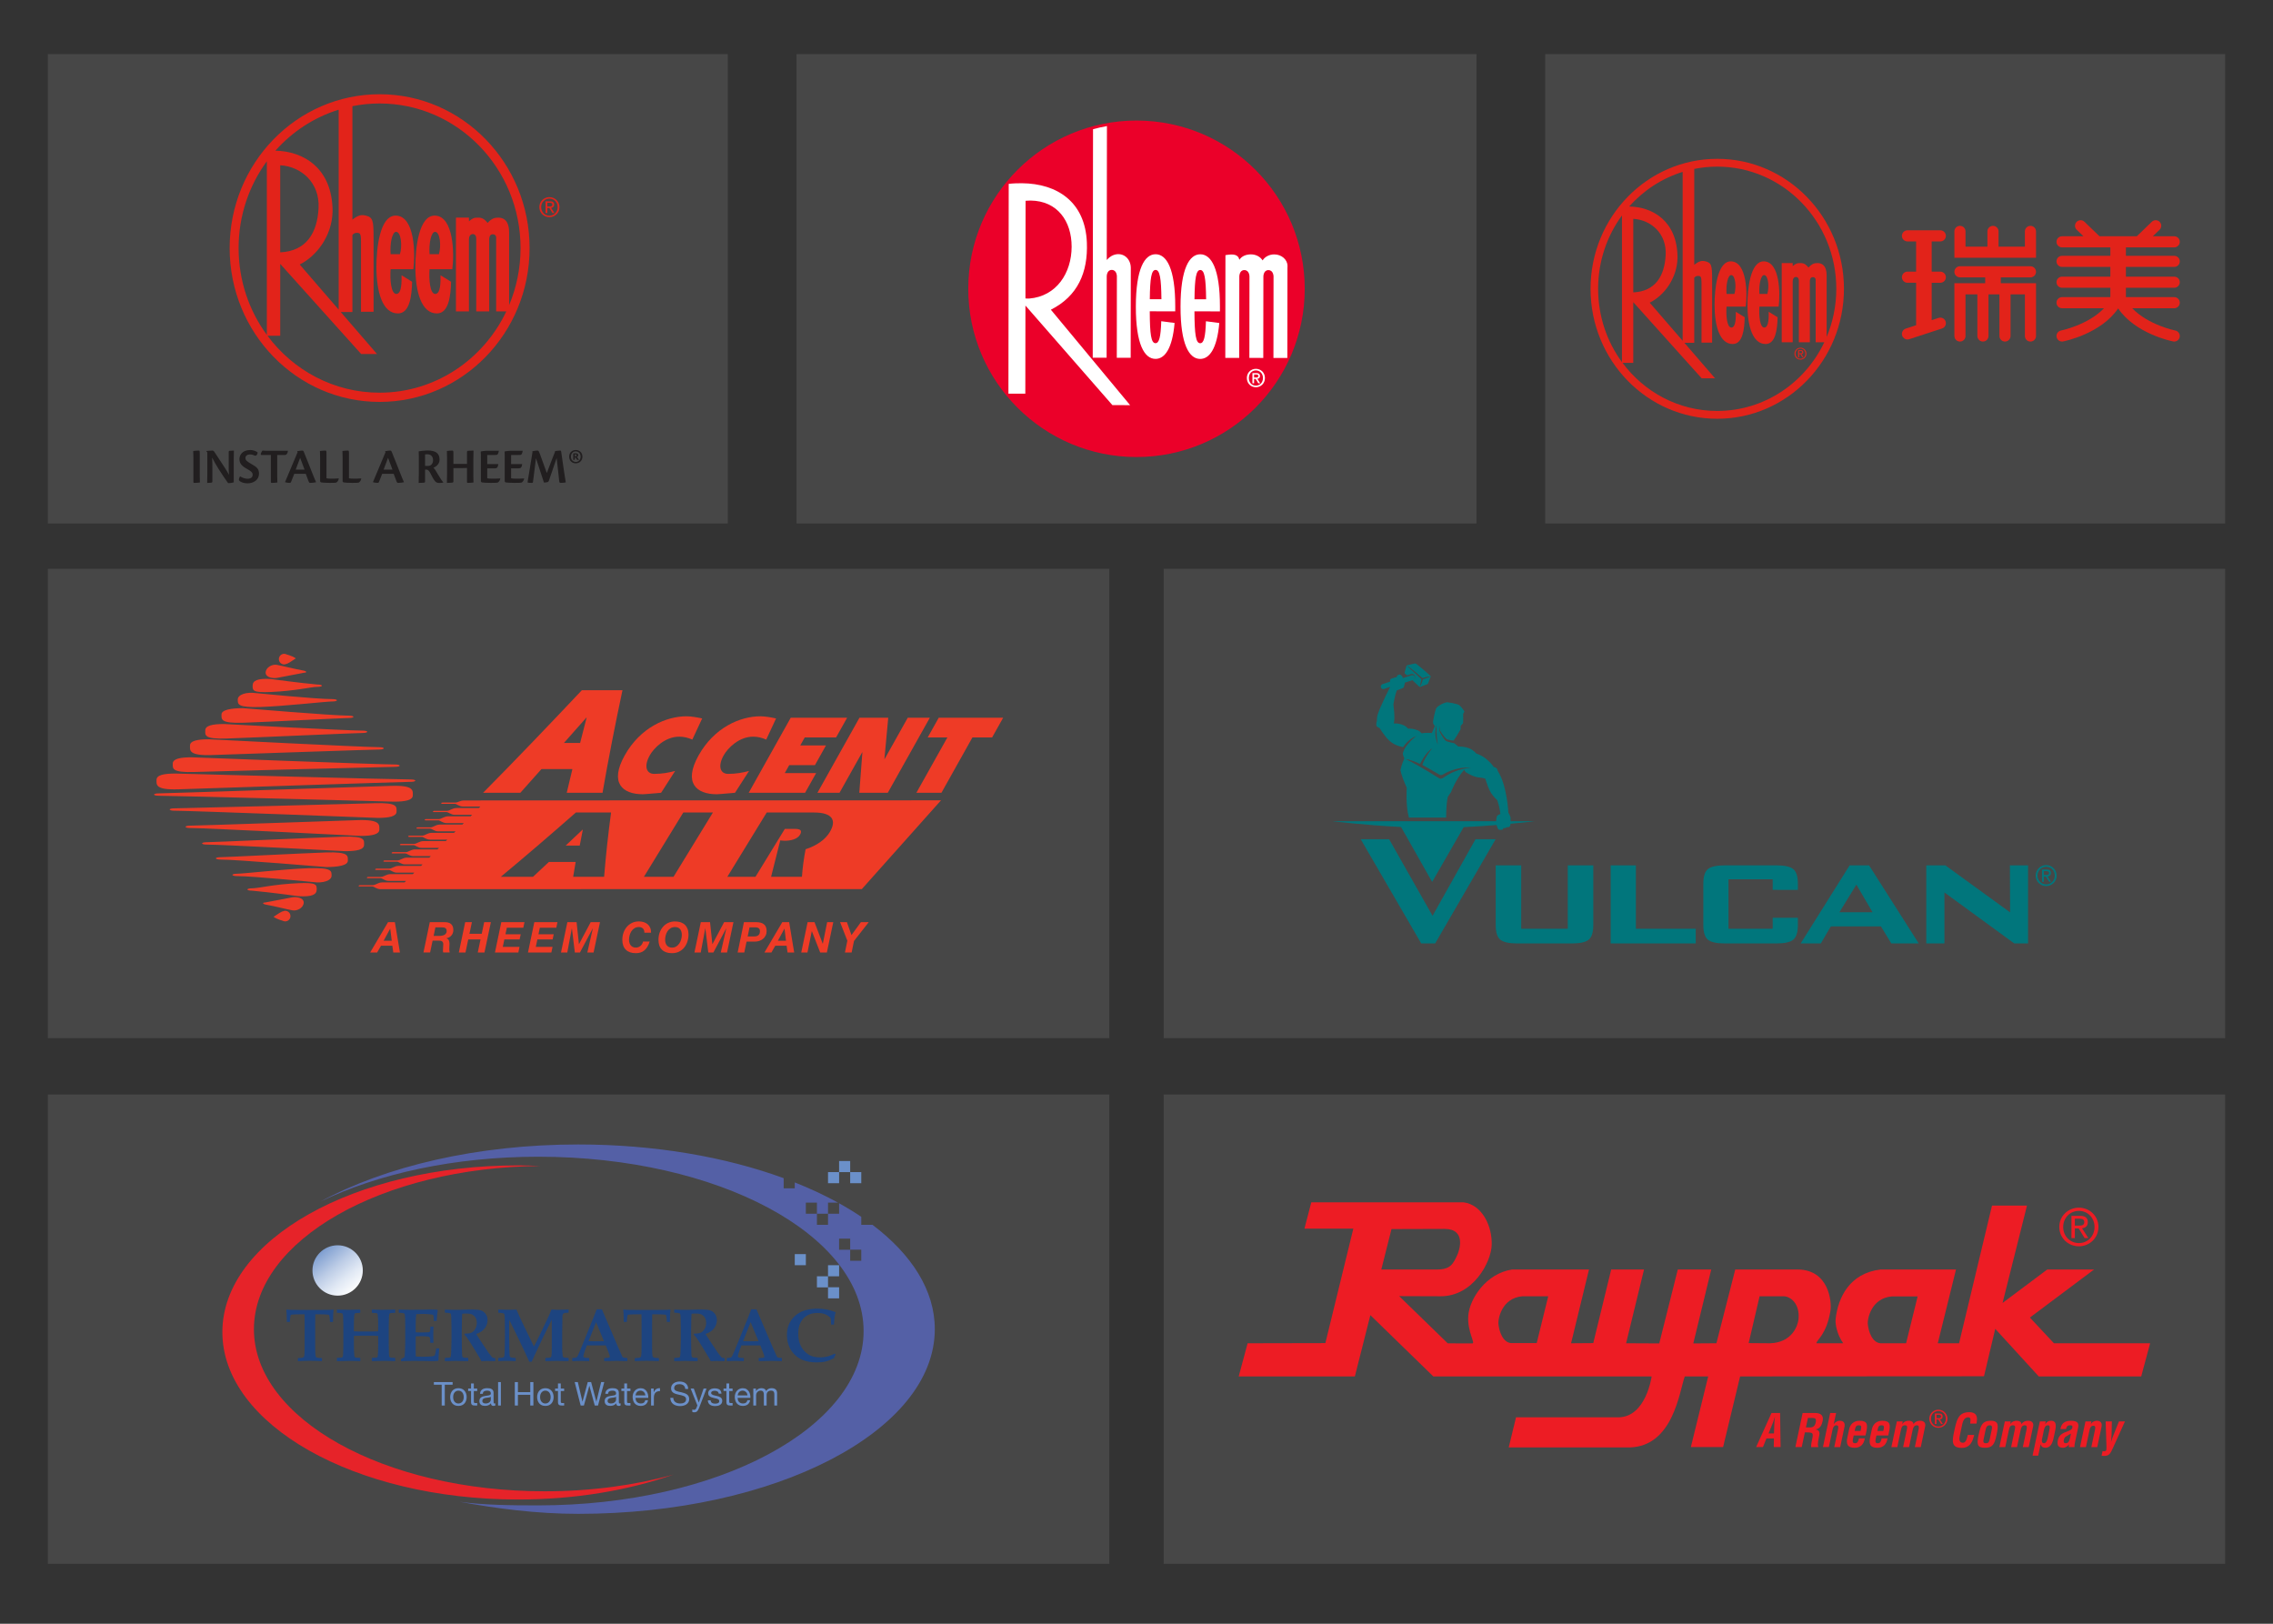 <?xml version="1.0" encoding="utf-8"?>
<!-- Generator: Adobe Illustrator 16.0.0, SVG Export Plug-In . SVG Version: 6.00 Build 0)  -->
<!DOCTYPE svg PUBLIC "-//W3C//DTD SVG 1.1//EN" "http://www.w3.org/Graphics/SVG/1.1/DTD/svg11.dtd">
<svg version="1.1" id="Layer_1" xmlns="http://www.w3.org/2000/svg" xmlns:xlink="http://www.w3.org/1999/xlink" x="0px" y="0px"
	 width="294px" height="210px" viewBox="0 0 294 210" enable-background="new 0 0 294 210" xml:space="preserve">
<rect x="0" y="0" width="294" height="210" fill="#333333" stroke="none"/>
<rect x="103.023" y="7" opacity="0.1" fill="#FFFFFF" width="87.953" height="60.7"/>
<rect x="199.859" y="7" opacity="0.1" fill="#FFFFFF" width="87.953" height="60.7"/>
<rect x="6.188" y="7" opacity="0.1" fill="#FFFFFF" width="87.953" height="60.7"/>
<rect x="6.188" y="73.567" opacity="0.1" fill="#FFFFFF" width="137.3" height="60.699"/>
<rect x="150.513" y="73.567" opacity="0.1" fill="#FFFFFF" width="137.3" height="60.699"/>
<rect x="6.188" y="141.551" opacity="0.1" fill="#FFFFFF" width="137.3" height="60.699"/>
<rect x="150.513" y="141.551" opacity="0.1" fill="#FFFFFF" width="137.3" height="60.699"/>
<g>
	<path fill="#E2231A" d="M49.101,12.188c-10.713,0-19.397,8.908-19.397,19.896S38.388,51.98,49.101,51.98
		s19.398-8.907,19.398-19.896S59.813,12.188,49.101,12.188 M43.805,14.187v25.857l-5.04-5.833c2.203-1.103,4.174-3.7,4.252-6.851
		c0-5.663-3.82-7.811-7.398-7.87C37.804,17.03,40.62,15.174,43.805,14.187 M36.245,32.636v-11.26
		c2.756,0.157,5.119,2.283,4.961,5.512C41.049,30.116,39.63,32.479,36.245,32.636 M34.514,43.312
		c-2.293-3.127-3.651-7.013-3.651-11.227s1.358-8.101,3.651-11.228V43.312z M64.434,28.147c-0.473,0-0.84,0.105-1.364,0.684
		c-0.316-0.369-0.577-0.684-1.208-0.684c-0.575,0-0.705,0.061-1.207,0.472v-0.472h-1.681v12.126h1.681v-9.317
		c0-0.342,0.158-0.695,0.525-0.683c0.476,0.019,0.419,0.657,0.419,0.657v9.343h1.681v-9.343c0,0-0.021-0.622,0.434-0.632
		c0.56-0.01,0.46,0.574,0.46,0.574v9.4h1.316c-2.96,6.225-9.188,10.514-16.395,10.514c-5.912,0-11.164-2.889-14.497-7.363h1.647
		v-9.292l10.473,11.655h2.047l-4.694-5.435h1.512v-9.965c0.152-0.166,0.279-0.261,0.533-0.269c0.437-0.016,0.577,0.075,0.577,1.021
		v9.186h1.627v-9.554c0-2.284-0.077-2.68-1.073-2.905c-0.518-0.116-0.923-0.033-1.664,0.536V13.731
		c1.138-0.226,2.312-0.349,3.513-0.349c10.07,0,18.234,8.373,18.234,18.702c0,2.621-0.529,5.114-1.478,7.379v-9.373v-0.054
		C65.852,29.145,65.59,28.147,64.434,28.147"/>
	<path fill="#E2231A" d="M51.206,27.885c-2.1-0.044-2.519,4.305-2.519,6.615c0,3.255,0.786,6.036,2.78,6.036
		c1.523,0,1.785-2.205,1.838-4.094l-1.364-0.84c0,0.734,0.051,2.414-0.683,2.414c-0.682,0-0.841-1.89-0.734-3.202h2.938
		C53.726,32.872,53.673,27.938,51.206,27.885 M51.732,32.872h-1.208c-0.106-1.417,0.207-2.931,0.734-2.888
		C51.889,30.038,52.045,31.822,51.732,32.872"/>
	<path fill="#E2231A" d="M56.246,27.885c-2.099-0.044-2.521,4.305-2.521,6.615c0,3.255,0.788,6.036,2.783,6.036
		c1.521,0,1.784-2.205,1.837-4.094l-1.365-0.84c0,0.734,0.052,2.414-0.684,2.414c-0.682,0-0.839-1.89-0.735-3.202h2.941
		C58.766,32.872,58.713,27.938,56.246,27.885 M56.771,32.872h-1.209c-0.104-1.417,0.209-2.931,0.735-2.888
		C56.929,30.038,57.085,31.822,56.771,32.872"/>
	<path fill="#E2231A" d="M71.065,25.496c0.708,0,1.3,0.559,1.3,1.289c0,0.745-0.592,1.303-1.3,1.303
		c-0.709,0-1.305-0.558-1.305-1.303C69.761,26.055,70.356,25.496,71.065,25.496 M71.065,27.897c0.601,0,1.064-0.479,1.064-1.112
		c0-0.62-0.464-1.098-1.064-1.098c-0.605,0-1.069,0.478-1.069,1.098C69.996,27.419,70.46,27.897,71.065,27.897 M70.561,26.034h0.586
		c0.36,0,0.53,0.142,0.53,0.433c0,0.273-0.174,0.388-0.4,0.412l0.434,0.669h-0.252l-0.412-0.651h-0.25v0.651h-0.235V26.034z
		 M70.796,26.705h0.246c0.208,0,0.399-0.01,0.399-0.248c0-0.201-0.175-0.232-0.334-0.232h-0.312V26.705z"/>
	<path fill="#211E1F" d="M25.015,59.161c0-0.44-0.007-0.71-0.021-0.835c0.119-0.021,0.573-0.053,0.711-0.053
		c0.111,0,0.132,0.059,0.132,0.354v2.961c0,0.461,0.013,0.679,0.02,0.81c-0.111,0.034-0.553,0.054-0.704,0.054
		c-0.099,0-0.138-0.02-0.138-0.132V59.161z"/>
	<path fill="#211E1F" d="M26.698,58.358v-0.032c0.126-0.021,0.691-0.053,0.811-0.053c0.065,0,0.117,0.045,0.184,0.118
		c0.211,0.303,0.75,1.125,1.223,1.855c0.298,0.467,0.541,0.836,0.699,1.172c-0.04-0.507-0.033-0.764-0.033-1.093V58.49
		c0-0.151,0.046-0.178,0.138-0.19c0.204-0.02,0.382-0.026,0.533-0.026c-0.013,0.282-0.02,0.664-0.02,1.21v2.902
		c-0.06,0.025-0.435,0.104-0.625,0.104c-0.08,0-0.119-0.025-0.165-0.092c-0.342-0.474-0.678-0.986-1.197-1.789
		c-0.349-0.553-0.54-0.921-0.81-1.429c0.039,0.666,0.033,1.007,0.033,1.343v1.724c0,0.139-0.039,0.157-0.146,0.178
		c-0.118,0.021-0.329,0.032-0.525,0.027c0.013-0.264,0.019-0.646,0.019-1.198v-2.73L26.698,58.358z"/>
	<path fill="#211E1F" d="M32.377,58.201c0.349,0,0.783,0.145,0.948,0.315c0,0.164-0.106,0.435-0.336,0.421
		c-0.151-0.079-0.435-0.164-0.645-0.164c-0.349,0-0.599,0.164-0.599,0.453c0,0.31,0.217,0.468,0.828,0.817
		c0.593,0.335,0.929,0.585,0.929,1.21c0,0.815-0.711,1.257-1.487,1.257c-0.454,0-0.79-0.132-0.96-0.256
		c-0.112-0.074-0.152-0.14-0.152-0.224c0-0.14,0.099-0.383,0.158-0.422c0.237,0.164,0.632,0.309,0.948,0.309
		c0.394,0,0.67-0.171,0.67-0.506c0-0.289-0.151-0.454-0.815-0.816c-0.763-0.415-0.895-0.836-0.895-1.23
		c0-0.447,0.315-1.164,1.401-1.164H32.377z"/>
	<path fill="#211E1F" d="M35.036,58.847h-1.185c-0.105,0-0.157-0.047-0.111-0.198c0.072-0.198,0.151-0.31,0.217-0.382
		c0.105,0.026,0.283,0.033,0.947,0.033h2.343c-0.026,0.349-0.204,0.514-0.343,0.547h-1.046v2.749c0,0.454,0.014,0.672,0.02,0.803
		c-0.184,0.033-0.439,0.054-0.704,0.054c-0.092,0-0.138-0.021-0.138-0.119V58.847z"/>
	<path fill="#211E1F" d="M38.063,61.28c-0.151,0.382-0.342,0.868-0.427,1.078c-0.027,0.06-0.079,0.094-0.185,0.094
		c-0.145,0-0.435-0.041-0.579-0.086v-0.027c0.342-0.803,1.368-3.25,1.619-3.849l-0.053-0.138c0.244-0.053,0.612-0.079,0.691-0.079
		c0.059,0,0.118,0.039,0.15,0.118c0.303,0.724,0.803,2.02,1.034,2.592c0.27,0.672,0.427,1.086,0.559,1.361v0.027
		c-0.145,0.046-0.592,0.08-0.737,0.08c-0.105,0-0.158-0.034-0.224-0.211c-0.118-0.336-0.211-0.586-0.361-0.961H38.063z
		 M39.393,60.734c-0.303-0.816-0.5-1.31-0.572-1.521c-0.165,0.434-0.349,0.954-0.572,1.521H39.393z"/>
	<path fill="#211E1F" d="M41.405,59.175c0-0.441-0.006-0.711-0.02-0.85c0.145-0.02,0.461-0.052,0.711-0.052
		c0.111,0,0.131,0.059,0.131,0.388v3.197c0.126,0.033,0.349,0.047,0.593,0.047c0.27,0,0.671,0,0.994-0.033l0.007,0.014
		c-0.04,0.257-0.172,0.44-0.337,0.532c-0.091,0.021-0.322,0.034-0.829,0.034c-0.546,0-0.986-0.034-1.15-0.066l-0.1-0.125V59.175z"/>
	<path fill="#211E1F" d="M44.314,59.175c0-0.441-0.008-0.711-0.02-0.85c0.145-0.02,0.461-0.052,0.71-0.052
		c0.112,0,0.132,0.059,0.132,0.388v3.197c0.125,0.033,0.349,0.047,0.593,0.047c0.27,0,0.671,0,0.993-0.033l0.006,0.014
		c-0.039,0.257-0.171,0.44-0.335,0.532c-0.092,0.021-0.323,0.034-0.829,0.034c-0.546,0-0.987-0.034-1.151-0.066l-0.099-0.125V59.175
		z"/>
	<path fill="#211E1F" d="M49.434,61.28c-0.151,0.382-0.342,0.868-0.428,1.078c-0.026,0.06-0.079,0.094-0.184,0.094
		c-0.145,0-0.434-0.041-0.579-0.086v-0.027c0.343-0.803,1.368-3.25,1.618-3.849l-0.052-0.138c0.243-0.053,0.612-0.079,0.69-0.079
		c0.059,0,0.118,0.039,0.151,0.118c0.303,0.724,0.803,2.02,1.033,2.592c0.27,0.672,0.427,1.086,0.559,1.361v0.027
		c-0.145,0.046-0.592,0.08-0.736,0.08c-0.105,0-0.158-0.034-0.224-0.211c-0.118-0.336-0.211-0.586-0.362-0.961H49.434z
		 M50.763,60.734c-0.303-0.816-0.5-1.31-0.572-1.521c-0.164,0.434-0.349,0.954-0.572,1.521H50.763z"/>
	<path fill="#211E1F" d="M54.981,62.254c0,0.132-0.04,0.157-0.151,0.171c-0.184,0.02-0.546,0.027-0.678,0.027
		c0.013-0.264,0.02-0.652,0.02-1.205v-2.204c0-0.328,0-0.487-0.014-0.672c0.172-0.039,0.829-0.111,1.132-0.111
		c1.047,0,1.565,0.354,1.565,1.191c0,0.625-0.525,0.928-0.789,1.046c0.151,0.132,0.355,0.46,0.579,0.85
		c0.316,0.552,0.527,0.848,0.691,1.025v0.026c-0.053,0.04-0.296,0.066-0.533,0.066c-0.243,0-0.415-0.066-0.586-0.297
		c-0.178-0.229-0.31-0.493-0.572-1.007c-0.204-0.375-0.328-0.427-0.546-0.427h-0.118V62.254z M54.981,60.26
		c0.178,0.02,0.539,0,0.632-0.046c0.138-0.053,0.401-0.25,0.401-0.69c0-0.547-0.342-0.776-0.751-0.776
		c-0.092,0-0.203,0.006-0.282,0.02V60.26z"/>
	<path fill="#211E1F" d="M60.403,59.997v-1.514c0-0.145,0.052-0.171,0.157-0.184c0.159-0.014,0.48-0.02,0.686-0.026
		c-0.014,0.25-0.021,0.645-0.021,1.19v2.125c0,0.461,0.013,0.679,0.021,0.81c-0.133,0.034-0.554,0.054-0.704,0.054
		c-0.094,0-0.139-0.02-0.139-0.126v-1.803c-0.132,0.013-0.35,0.02-0.751,0.02h-1.006v1.704c0,0.139-0.053,0.165-0.204,0.178
		c-0.177,0.02-0.501,0.032-0.639,0.027c0.014-0.264,0.02-0.652,0.02-1.205v-2.079c0-0.447-0.006-0.717-0.02-0.842
		c0.171-0.033,0.566-0.053,0.704-0.053c0.119,0,0.139,0.059,0.139,0.354v1.369H60.403z"/>
	<path fill="#211E1F" d="M62.199,59.221c0-0.315,0-0.553-0.019-0.829c0.184-0.046,0.473-0.086,0.742-0.092h1.6
		c-0.04,0.296-0.119,0.421-0.198,0.506c-0.099,0.041-0.322,0.041-0.618,0.041h-0.684v1.177h1.435
		c-0.06,0.461-0.205,0.546-0.435,0.546h-1v1.289c0.151,0.034,0.361,0.047,0.612,0.047c0.269,0,0.749,0,1.065-0.026l0.014,0.014
		c-0.06,0.282-0.186,0.434-0.35,0.525c-0.093,0.021-0.388,0.033-0.896,0.033c-0.578,0-1.013-0.033-1.171-0.065l-0.099-0.125V59.221z
		"/>
	<path fill="#211E1F" d="M65.285,59.221c0-0.315,0-0.553-0.019-0.829c0.184-0.046,0.473-0.086,0.743-0.092h1.599
		c-0.04,0.296-0.118,0.421-0.197,0.506c-0.1,0.041-0.322,0.041-0.619,0.041h-0.684v1.177h1.435c-0.06,0.461-0.205,0.546-0.435,0.546
		h-1v1.289c0.151,0.034,0.361,0.047,0.612,0.047c0.269,0,0.749,0,1.065-0.026l0.014,0.014c-0.06,0.282-0.185,0.434-0.35,0.525
		c-0.093,0.021-0.388,0.033-0.895,0.033c-0.579,0-1.014-0.033-1.171-0.065l-0.1-0.125V59.221z"/>
	<path fill="#211E1F" d="M71.773,58.366c0.1-0.054,0.54-0.094,0.697-0.094c0.065,0,0.105,0.04,0.125,0.205l0.349,2.421
		c0.105,0.691,0.178,1.178,0.237,1.494c-0.112,0.032-0.526,0.06-0.658,0.06c-0.085,0-0.171-0.034-0.184-0.165
		c-0.04-0.336-0.079-0.691-0.152-1.389l-0.19-1.651c-0.185,0.572-0.573,1.665-0.994,2.901c-0.046,0.132-0.092,0.185-0.236,0.218
		c-0.118,0.02-0.276,0.046-0.408,0.046c-0.158-0.513-0.736-2.257-1.033-3.151c-0.092,0.809-0.289,2.315-0.388,3.085
		c-0.014,0.072-0.046,0.106-0.118,0.106c-0.177,0-0.48,0-0.587-0.06c0.12-0.698,0.383-2.402,0.64-3.902l-0.02-0.124
		c0.163-0.034,0.401-0.094,0.716-0.094c0.1,0.027,0.152,0.119,0.271,0.454l0.889,2.455c0.329-0.862,0.77-2.046,1.046-2.718V58.366z"
		/>
	<path fill="#211E1F" d="M74.479,58.201c0.506,0,0.855,0.375,0.855,0.861c0,0.474-0.343,0.863-0.862,0.863
		c-0.526,0-0.854-0.39-0.854-0.863c0-0.486,0.335-0.861,0.854-0.861H74.479z M74.459,58.378c-0.362,0-0.612,0.303-0.612,0.679
		c0,0.394,0.257,0.684,0.632,0.684c0.354,0,0.624-0.29,0.624-0.684c0-0.376-0.25-0.679-0.639-0.679H74.459z M74.36,59.386
		c0,0.06-0.014,0.078-0.06,0.085c-0.039,0.007-0.112,0.007-0.158,0.007v-0.829c0.099-0.021,0.204-0.026,0.303-0.026
		c0.224,0,0.355,0.085,0.355,0.25c0,0.118-0.086,0.178-0.165,0.21c0.054,0.072,0.185,0.304,0.245,0.368v0.021
		c-0.054,0.007-0.094,0.013-0.159,0.013c-0.072,0-0.104-0.038-0.125-0.065c-0.033-0.046-0.079-0.125-0.125-0.21
		c-0.032-0.054-0.065-0.06-0.111-0.054V59.386z M74.36,59.017c0.046,0,0.079,0,0.124-0.014c0.046-0.02,0.086-0.052,0.086-0.111
		c0-0.078-0.053-0.125-0.131-0.125c-0.033,0-0.061,0-0.079,0.007V59.017z"/>
</g>
<g>
	<path fill="#EB0029" d="M147.027,15.591c12.018,0.017,21.746,9.771,21.732,21.788c-0.016,12.017-9.771,21.746-21.788,21.729
		c-12.018-0.016-21.748-9.769-21.731-21.786C125.256,25.304,135.011,15.575,147.027,15.591"/>
	<path fill="#FFFFFF" d="M163.613,48.892c-0.002,0.715-0.545,1.189-1.169,1.189c-0.684-0.002-1.17-0.516-1.17-1.192
		c0.001-0.717,0.545-1.19,1.174-1.189C163.071,47.7,163.614,48.175,163.613,48.892 M163.357,48.892
		c0.001-0.58-0.401-0.985-0.909-0.985c-0.516-0.001-0.917,0.402-0.917,0.982c-0.001,0.541,0.348,0.983,0.913,0.984
		C162.954,49.873,163.357,49.473,163.357,48.892"/>
	<path fill="#FFFFFF" d="M162.211,49.007l-0.001,0.563l-0.216-0.001l0.002-1.316h0.499c0.319,0,0.48,0.112,0.48,0.38
		c0,0.238-0.146,0.337-0.346,0.359l0.37,0.579h-0.245l-0.34-0.564H162.211z M162.211,48.822l0.242,0.001
		c0.163,0,0.305-0.016,0.305-0.208c0-0.158-0.154-0.177-0.285-0.177h-0.262V48.822z"/>
	<path fill="#FFFFFF" d="M152.011,40.264l0.001-0.612c0.008-4.938-1.131-6.769-2.538-6.771c-1.409-0.001-2.552,1.827-2.558,6.763
		c-0.008,4.938,1.132,6.769,2.541,6.771c1.184,0.002,2.18-1.292,2.47-4.646l-1.725-0.227c-0.066,2.042-0.269,2.842-0.744,2.842
		c-0.566-0.001-0.729-1.128-0.743-4.124l1.505,0.003L152.011,40.264z M149.47,34.911c0.543,0.001,0.727,1.05,0.755,3.789
		l-1.505-0.002C148.753,35.959,148.927,34.91,149.47,34.911"/>
	<path fill="#FFFFFF" d="M157.791,40.272l0.001-0.614c0.007-4.937-1.132-6.769-2.54-6.771c-1.406-0.002-2.55,1.828-2.557,6.764
		c-0.006,4.938,1.134,6.768,2.539,6.77c1.186,0.002,2.183-1.292,2.474-4.645l-1.726-0.227c-0.065,2.043-0.268,2.842-0.744,2.842
		c-0.566-0.001-0.729-1.129-0.744-4.123l1.504,0.002L157.791,40.272z M155.25,34.919c0.543,0.001,0.727,1.048,0.755,3.788
		l-1.505-0.002C154.533,35.965,154.706,34.918,155.25,34.919"/>
	<path fill="#FFFFFF" d="M132.636,38.597c0.114,0.008,0.342,0.027,0.48,0.016c3.546-0.285,5.489-3.323,5.494-6.704
		c0.003-3.301-1.837-5.937-5.318-5.971c-0.212-0.003-0.426,0.029-0.638,0.028L132.636,38.597z M130.471,23.78
		c0.51-0.067,1.194-0.086,1.706-0.082c4.56,0.04,8.198,2.408,8.404,7.68c0.152,3.873-1.195,6.934-4.657,8.677L146.174,52.4
		l-2.289-0.004l-11.25-12.878l-0.015,11.396l-2.186-0.002L130.471,23.78z"/>
	<path fill="#FFFFFF" d="M143.135,46.266l0.015-10.533c0,0,0-0.825,0.646-0.824c0.668,0.001,0.667,0.826,0.667,0.826l-0.012,10.533
		l1.797,0.002l0.014-10.533l0.002-1.072c0.001-1.118-0.82-1.915-1.833-1.781c-0.498,0.067-0.947,0.345-1.277,0.74l0.023-17.32
		c-0.609,0.109-1.209,0.247-1.799,0.407l-0.038,29.554L143.135,46.266z"/>
	<path fill="#FFFFFF" d="M164.82,32.902c-0.652-0.001-1.222,0.313-1.509,0.775c-0.291-0.463-0.854-0.778-1.505-0.779
		c-0.648-0.001-1.211,0.242-1.5,0.701l-0.004-0.014c-0.146-0.71-0.831-0.74-1.658-0.61c-0.047,0.007-0.095,0.017-0.14,0.025
		l-0.018,13.284l1.798,0.004l0.015-10.534c0,0,0.001-0.825,0.645-0.824c0.67,0.001,0.668,0.825,0.668,0.825L161.6,46.29l1.798,0.002
		l0.014-10.533c0,0,0-0.824,0.646-0.824c0.668,0.001,0.668,0.826,0.668,0.826l-0.013,10.533l1.798,0.003l0.014-10.534v-1.073
		l0.007-0.308C166.528,33.58,165.766,32.903,164.82,32.902"/>
</g>
<g>
	<path fill="#E2231A" d="M222.116,20.542c-9.051,0-16.388,7.525-16.388,16.808c0,9.284,7.337,16.809,16.388,16.809
		s16.388-7.524,16.388-16.809C238.504,28.067,231.167,20.542,222.116,20.542 M217.642,22.229v21.846l-4.259-4.928
		c1.862-0.932,3.527-3.126,3.594-5.788c0-4.784-3.228-6.598-6.25-6.65C212.572,24.632,214.951,23.064,217.642,22.229
		 M211.255,37.816v-9.513c2.329,0.133,4.324,1.929,4.191,4.656S214.116,37.682,211.255,37.816 M209.792,46.835
		c-1.937-2.642-3.084-5.925-3.084-9.486c0-3.56,1.147-6.842,3.084-9.485V46.835z M235.069,34.024c-0.398,0-0.709,0.089-1.152,0.577
		c-0.268-0.311-0.488-0.577-1.021-0.577c-0.486,0-0.596,0.051-1.021,0.398v-0.398h-1.419v10.244h1.419v-7.872
		c0-0.289,0.135-0.588,0.444-0.577c0.402,0.015,0.354,0.555,0.354,0.555v7.894h1.42v-7.894c0,0-0.018-0.525,0.366-0.533
		c0.474-0.008,0.389,0.484,0.389,0.484v7.942h1.112c-2.501,5.258-7.763,8.882-13.85,8.882c-4.995,0-9.434-2.441-12.247-6.222h1.391
		V39.08l8.847,9.846h1.729l-3.965-4.591h1.277v-8.419c0.129-0.14,0.235-0.22,0.45-0.226c0.37-0.014,0.487,0.063,0.487,0.862v7.76
		h1.374v-8.072c0-1.928-0.064-2.263-0.905-2.453c-0.438-0.099-0.781-0.028-1.406,0.452V21.846c0.961-0.193,1.952-0.296,2.968-0.296
		c8.508,0,15.404,7.074,15.404,15.799c0,2.215-0.446,4.321-1.249,6.234v-7.918V35.62C236.267,34.866,236.047,34.024,235.069,34.024"
		/>
	<path fill="#E2231A" d="M223.895,33.802c-1.773-0.037-2.128,3.636-2.128,5.588c0,2.75,0.665,5.101,2.351,5.101
		c1.285,0,1.507-1.863,1.551-3.459l-1.151-0.71c0,0.621,0.043,2.04-0.577,2.04c-0.577,0-0.711-1.596-0.62-2.705h2.482
		C226.024,38.015,225.979,33.847,223.895,33.802 M224.339,38.015h-1.02c-0.091-1.197,0.174-2.476,0.62-2.439
		C224.473,35.62,224.604,37.128,224.339,38.015"/>
	<path fill="#E2231A" d="M228.152,33.802c-1.773-0.037-2.129,3.636-2.129,5.588c0,2.75,0.665,5.101,2.351,5.101
		c1.285,0,1.507-1.863,1.552-3.459l-1.153-0.71c0,0.621,0.045,2.04-0.577,2.04c-0.576,0-0.708-1.596-0.621-2.705h2.484
		C230.28,38.015,230.236,33.847,228.152,33.802 M228.595,38.015h-1.021c-0.087-1.197,0.177-2.476,0.621-2.439
		C228.729,35.62,228.861,37.128,228.595,38.015"/>
	<path fill="#E2231A" d="M232.881,44.97c0.421,0,0.773,0.332,0.773,0.767c0,0.443-0.353,0.775-0.773,0.775
		c-0.422,0-0.777-0.332-0.777-0.775C232.104,45.301,232.459,44.97,232.881,44.97 M232.881,46.398c0.357,0,0.633-0.284,0.633-0.661
		c0-0.37-0.275-0.654-0.633-0.654c-0.361,0-0.638,0.284-0.638,0.654C232.243,46.114,232.52,46.398,232.881,46.398 M232.58,45.289
		h0.349c0.213,0,0.316,0.084,0.316,0.258c0,0.163-0.104,0.231-0.237,0.245l0.257,0.398h-0.149l-0.246-0.387h-0.149v0.387h-0.14
		V45.289z M232.72,45.689h0.147c0.122,0,0.237-0.006,0.237-0.148c0-0.12-0.104-0.139-0.2-0.139h-0.185V45.689z"/>
	<path fill="#E2231A" d="M250.97,31.224c0.396,0,0.719-0.323,0.719-0.719c0-0.397-0.322-0.72-0.719-0.72h-4.249
		c-0.396,0-0.719,0.323-0.719,0.72c0,0.396,0.322,0.719,0.719,0.719h1.118v3.907h-1.118c-0.396,0-0.719,0.322-0.719,0.719
		c0,0.398,0.322,0.719,0.719,0.719h1.118v5.494l-1.342,0.438c-0.378,0.124-0.583,0.53-0.46,0.907c0.1,0.303,0.382,0.496,0.684,0.496
		c0.075,0,0.15-0.011,0.224-0.035l4.249-1.387c0.377-0.124,0.583-0.53,0.461-0.907c-0.124-0.378-0.529-0.584-0.908-0.461
		l-0.894,0.292v-4.836h1.117c0.396,0,0.719-0.321,0.719-0.719c0-0.397-0.322-0.719-0.719-0.719h-1.117v-3.907H250.97z"/>
	<path fill="#E2231A" d="M281.361,42.747c-0.039-0.008-3.493-0.709-5.565-2.881h5.428c0.397,0,0.72-0.322,0.72-0.719
		c0-0.397-0.322-0.72-0.72-0.72h-6.248v-1.21h6.248c0.397,0,0.72-0.321,0.72-0.719c0-0.397-0.322-0.719-0.72-0.719h-6.248v-1.257
		h6.248c0.397,0,0.72-0.322,0.72-0.719c0-0.398-0.322-0.719-0.72-0.719h-6.248v-1.09h6.248c0.397,0,0.72-0.322,0.72-0.72
		c0-0.396-0.322-0.719-0.72-0.719h-2.767l0.869-0.839c0.286-0.275,0.296-0.731,0.019-1.017c-0.274-0.286-0.729-0.294-1.017-0.02
		l-1.944,1.875h-4.829l-1.945-1.875c-0.286-0.274-0.741-0.267-1.017,0.02c-0.276,0.286-0.269,0.742,0.019,1.017l0.87,0.839h-2.768
		c-0.396,0-0.719,0.323-0.719,0.719c0,0.397,0.322,0.72,0.719,0.72h6.248v1.09h-6.248c-0.396,0-0.719,0.321-0.719,0.719
		c0,0.397,0.322,0.719,0.719,0.719h6.248v1.257h-6.248c-0.396,0-0.719,0.322-0.719,0.719c0,0.398,0.322,0.719,0.719,0.719h6.248
		v1.21h-6.248c-0.396,0-0.719,0.322-0.719,0.72c0,0.397,0.322,0.719,0.719,0.719h5.428c-2.07,2.165-5.526,2.874-5.566,2.881
		c-0.389,0.078-0.643,0.454-0.566,0.845c0.067,0.342,0.368,0.581,0.705,0.581c0.045,0,0.092-0.004,0.139-0.014
		c0.206-0.041,4.895-0.993,7.116-4.271c2.223,3.278,6.911,4.23,7.117,4.271c0.046,0.009,0.093,0.014,0.138,0.014
		c0.337,0,0.639-0.238,0.706-0.581C282.006,43.201,281.751,42.824,281.361,42.747"/>
	<path fill="#E2231A" d="M262.628,35.873c0.397,0,0.719-0.322,0.719-0.719s-0.321-0.72-0.719-0.72h-9.118
		c-0.397,0-0.72,0.322-0.72,0.72s0.322,0.719,0.72,0.719h3.265v0.758h-3.984v6.823c0,0.397,0.322,0.72,0.72,0.72
		s0.719-0.322,0.719-0.72v-5.384h1.534v5.384c0,0.397,0.321,0.72,0.72,0.72c0.396,0,0.719-0.322,0.719-0.72v-5.384h1.413v5.384
		c0,0.397,0.322,0.72,0.72,0.72c0.396,0,0.719-0.322,0.719-0.72v-5.384h1.855v5.384c0,0.397,0.321,0.72,0.72,0.72
		c0.397,0,0.719-0.322,0.719-0.72V36.63h-4.558v-0.758H262.628z"/>
	<path fill="#E2231A" d="M262.628,29.209c-0.398,0-0.72,0.322-0.72,0.719V31.9H258.5v-1.972c0-0.396-0.321-0.719-0.719-0.719
		c-0.398,0-0.72,0.322-0.72,0.719V31.9h-2.833v-1.972c0-0.396-0.321-0.719-0.719-0.719s-0.72,0.322-0.72,0.719v3.411h10.557v-3.411
		C263.347,29.531,263.025,29.209,262.628,29.209"/>
</g>
<g>
	<path fill="#EE3B26" d="M75.035,96.089l0.842-3.281h-0.033l-2.904,3.281 M62.486,102.532c4.275-4.316,8.607-8.85,12.771-13.262
		h5.255c-0.935,4.412-1.813,8.848-2.578,13.262h-4.631l0.734-3.063h-4.005l-2.729,3.063H62.486z"/>
	<path fill="#EE3B26" d="M85.509,102.532c-0.787,0.057-2.022,0.188-2.369,0.188c-2.621,0-4.34-1.455-2.335-5.031
		c2.013-3.594,5.361-5.049,7.984-5.049c0.629,0,1.348,0.133,2.033,0.277l-1.273,2.734c-0.508-0.219-1.049-0.377-1.691-0.377
		c-1.855,0-3.3,1.498-3.814,2.414c-0.799,1.426-0.43,2.398,0.572,2.398c1.063,0,1.871-0.16,2.709-0.377"/>
	<path fill="#EE3B26" d="M95.068,102.532c-0.787,0.057-2.022,0.188-2.369,0.188c-2.621,0-4.34-1.455-2.336-5.031
		c2.014-3.594,5.363-5.049,7.984-5.049c0.63,0,1.348,0.133,2.033,0.277l-1.273,2.734c-0.507-0.219-1.049-0.377-1.691-0.377
		c-1.854,0-3.299,1.498-3.813,2.414c-0.799,1.426-0.43,2.398,0.572,2.398c1.063,0,1.87-0.16,2.709-0.377"/>
	<polyline fill="#EE3B26" points="104.133,102.532 96.84,102.532 102.274,92.829 109.569,92.829 108.143,95.374 104.088,95.374 
		103.51,96.407 106.836,96.407 105.409,98.954 102.083,98.954 101.504,99.987 105.561,99.987 	"/>
	<polyline fill="#EE3B26" points="111.166,92.829 114.889,92.829 114.395,98.167 114.42,98.167 117.41,92.829 120.266,92.829 
		114.83,102.532 111.146,102.532 111.545,97.296 111.521,97.296 108.587,102.532 105.73,102.532 	"/>
	<polyline fill="#EE3B26" points="121.418,92.829 129.752,92.829 128.324,95.374 125.778,95.374 121.769,102.532 118.528,102.532 
		122.539,95.374 119.992,95.374 	"/>
	<path fill="#EE3B26" d="M50.95,103.679c0,0-28.353-0.764-30.415-0.764c-0.815,0-0.815-0.307,0-0.307
		c0.814,0,26.949-0.865,30.007-0.969c3.058-0.102,2.853,0.611,2.853,1.223S52.479,103.679,50.95,103.679"/>
	<path fill="#EE3B26" d="M48.849,105.78c0,0-24.229-0.93-26.292-0.93c-0.815,0-0.815-0.307,0-0.307
		c0.814,0,22.826-0.561,25.884-0.662s2.853,0.471,2.853,1.082S50.377,105.78,48.849,105.78"/>
	<path fill="#EE3B26" d="M46.619,108.11c0,0-19.945-1.02-22.008-1.02c-0.814,0-0.814-0.307,0-0.307s18.544-0.609,21.6-0.713
		c3.058-0.102,2.854,0.611,2.854,1.225C49.065,107.905,48.147,108.11,46.619,108.11"/>
	<path fill="#EE3B26" d="M44.646,110.085c0,0-15.832-0.854-17.896-0.854c-0.814,0-0.814-0.307,0-0.307
		c0.815,0,14.47-0.611,17.526-0.713c3.058-0.102,2.813,0.445,2.813,1.057S46.174,110.085,44.646,110.085"/>
	<path fill="#EE3B26" d="M42.188,112.136c0,0-11.59-0.969-13.652-0.969c-0.816,0-0.816-0.307,0-0.307
		c0.814,0,10.545-0.508,13.602-0.611c3.057-0.102,2.853,0.459,2.853,1.07S43.715,112.136,42.188,112.136"/>
	<path fill="#EE3B26" d="M40.443,114.071c0,0-7.707-0.764-9.77-0.764c-0.814,0-0.814-0.307,0-0.307s6.165-0.611,9.221-0.713
		c3.057-0.102,2.993,0.355,2.993,0.969C42.888,113.866,41.83,114.274,40.443,114.071"/>
	<path fill="#EE3B26" d="M38.621,115.905c0,0-3.719-0.51-6.012-0.713c-0.814,0-0.814-0.307,0-0.307s2.763-0.521,6.012-0.662
		c2.344-0.102,2.344,0.203,2.344,0.816C40.965,115.7,40.354,116.007,38.621,115.905"/>
	<path fill="#EE3B26" d="M34.291,116.72c1.019-0.203,3.006-0.559,3.463-0.662c0.459-0.102,1.529,0,1.529,0.662
		s-0.814,1.121-1.427,1.02c-0.61-0.102-2.649-0.611-3.312-0.713S33.934,116.72,34.291,116.72"/>
	<path fill="#EE3B26" d="M36.889,117.794c-0.128,0-0.246,0.037-0.349,0.1l-0.009-0.027c-0.482,0.205-1.146,0.764-1.146,0.662
		c0,0.129,0.632,0.4,1.195,0.559c0.094,0.047,0.196,0.076,0.308,0.076c0.379,0,0.684-0.307,0.684-0.686
		S37.268,117.794,36.889,117.794"/>
	<path fill="#EE3B26" d="M22.692,100.044c0,0,28.352,0.764,30.415,0.764c0.814,0,0.814,0.307,0,0.307
		c-0.815,0-26.951,0.865-30.008,0.967c-3.057,0.104-2.854-0.611-2.854-1.223S21.164,100.044,22.692,100.044"/>
	<path fill="#EE3B26" d="M24.793,97.942c0,0,24.229,0.93,26.294,0.93c0.815,0,0.815,0.305,0,0.305
		c-0.816,0-22.829,0.561-25.886,0.664c-3.057,0.102-2.854-0.471-2.854-1.084C22.348,98.146,23.266,97.942,24.793,97.942"/>
	<path fill="#EE3B26" d="M27.021,95.612c0,0,19.945,1.02,22.01,1.02c0.814,0,0.814,0.305,0,0.305
		c-0.816,0-18.545,0.611-21.602,0.713s-2.854-0.611-2.854-1.223S25.494,95.612,27.021,95.612"/>
	<path fill="#EE3B26" d="M28.996,93.638c0,0,15.832,0.854,17.896,0.854c0.815,0,0.815,0.305,0,0.305s-14.47,0.613-17.526,0.715
		s-2.814-0.447-2.814-1.059S27.469,93.638,28.996,93.638"/>
	<path fill="#EE3B26" d="M31.455,91.587c0,0,11.59,0.969,13.652,0.969c0.816,0,0.816,0.305,0,0.305
		c-0.814,0-10.545,0.51-13.602,0.611s-2.854-0.457-2.854-1.07C28.652,91.79,29.927,91.587,31.455,91.587"/>
	<path fill="#EE3B26" d="M33.199,89.651c0,0,7.706,0.764,9.77,0.764c0.814,0,0.814,0.307,0,0.307c-0.815,0-6.165,0.609-9.221,0.713
		c-3.058,0.102-2.994-0.357-2.994-0.969S31.812,89.446,33.199,89.651"/>
	<path fill="#EE3B26" d="M35.021,87.817c0,0,3.719,0.508,6.012,0.713c0.814,0,0.814,0.305,0,0.305c-0.815,0-2.764,0.521-6.012,0.662
		c-2.345,0.104-2.345-0.203-2.345-0.814C32.677,88.021,33.289,87.714,35.021,87.817"/>
	<path fill="#EE3B26" d="M39.352,87.001c-1.02,0.205-3.006,0.561-3.464,0.662c-0.459,0.104-1.529,0-1.529-0.662
		s0.815-1.121,1.427-1.018c0.611,0.102,2.649,0.609,3.312,0.713C39.76,86.798,39.709,87.001,39.352,87.001"/>
	<path fill="#EE3B26" d="M36.754,85.929c0.127,0,0.246-0.037,0.349-0.1l0.008,0.025c0.483-0.203,1.146-0.762,1.146-0.66
		c0-0.131-0.631-0.4-1.194-0.559c-0.095-0.047-0.197-0.076-0.308-0.076c-0.379,0-0.685,0.307-0.685,0.686
		C36.069,85.622,36.375,85.929,36.754,85.929"/>
	<path fill="#EE3B26" d="M111.474,114.987l-59.937,0.01h-2.34c-0.484,0-0.815-0.35-1.045-0.35h-1.631
		c-0.229,0-0.127-0.166,0.025-0.166h1.656c0.383,0,0.678-0.359,1.238-0.359h2.885l0.193-0.195h-2.253
		c-0.483,0-0.815-0.35-1.044-0.35h-1.631c-0.229,0-0.127-0.166,0.025-0.166h1.656c0.381,0,0.678-0.359,1.238-0.359h2.884
		l0.194-0.193h-2.254c-0.483,0-0.814-0.352-1.043-0.352h-1.631c-0.229,0-0.127-0.166,0.024-0.166h1.657
		c0.381,0,0.677-0.357,1.238-0.357h2.884l0.19-0.191h-2.254c-0.484,0-0.814-0.35-1.045-0.35h-1.63c-0.229,0-0.127-0.166,0.024-0.166
		h1.656c0.383,0,0.678-0.359,1.238-0.359h2.885l0.194-0.195h-2.253c-0.484,0-0.816-0.35-1.045-0.35h-1.631
		c-0.229,0-0.127-0.166,0.025-0.166h1.656c0.382,0,0.678-0.359,1.238-0.359h2.884l0.194-0.193h-2.252
		c-0.485,0-0.816-0.352-1.045-0.352h-1.631c-0.229,0-0.127-0.166,0.025-0.166h1.656c0.382,0,0.677-0.359,1.238-0.359h2.883
		l0.195-0.193h-2.254c-0.484,0-0.814-0.352-1.044-0.352h-1.631c-0.229,0-0.127-0.164,0.026-0.164h1.656
		c0.381,0,0.676-0.361,1.237-0.361h2.884l0.194-0.193h-2.253c-0.484,0-0.814-0.352-1.044-0.352h-1.631
		c-0.229,0-0.128-0.164,0.024-0.164h1.657c0.381,0,0.677-0.361,1.238-0.361h2.884l0.193-0.191h-2.252
		c-0.484,0-0.816-0.354-1.045-0.354h-1.631c-0.229,0-0.127-0.164,0.026-0.164h1.655c0.383,0,0.678-0.359,1.238-0.359h2.885
		l0.193-0.193h-2.252c-0.484,0-0.816-0.352-1.046-0.352h-1.63c-0.229,0-0.128-0.164,0.025-0.164h1.656
		c0.381,0,0.678-0.361,1.237-0.361h2.886l0.193-0.193h-2.254c-0.482,0-0.814-0.352-1.044-0.352h-1.63
		c-0.23,0-0.129-0.164,0.025-0.164h1.655c0.382,0,0.586-0.268,1.146-0.268h2.147l0.007-0.008l59.533-0.012 M73.172,109.358
		l2.181-2.057h0.029l-0.397,2.057H73.172z M68.942,113.399l2.054-1.92h3.465l-0.327,1.92h4.005c0.219-2.77,0.533-5.549,0.898-8.318
		H74.49c-3.158,2.77-6.449,5.611-9.715,8.318H68.942z M83.287,113.399h3.83l5.094-8.318h-3.83L83.287,113.399z M94.076,113.399
		h3.641l3.796-6.197h1.272c0.644,0,1.026,0.137,0.711,0.723c-0.345,0.637-1.301,0.811-1.973,0.811c-0.219,0-0.423-0.025-0.598-0.049
		l-1.19,4.713h3.991c0.082-1.186,0.245-2.381,0.473-3.566c1.476-0.475,2.549-1.271,3.098-2.17c0.979-1.596,0.353-2.582-2.016-2.582
		H99.17L94.076,113.399z"/>
	<path fill="#EE3B26" d="M51.076,119.263l0.654,3.924h-0.859l-0.125-0.873h-1.467l-0.496,0.873h-0.906l2.314-3.924 M50.669,121.669
		l-0.193-1.561h-0.01l-0.847,1.561H50.669z"/>
	<path fill="#EE3B26" d="M57.466,119.263c0.176-0.004,0.336,0.012,0.481,0.047c0.145,0.035,0.269,0.094,0.371,0.176
		s0.182,0.189,0.236,0.322c0.055,0.131,0.082,0.293,0.082,0.482c0,0.133-0.021,0.258-0.066,0.379
		c-0.043,0.121-0.105,0.229-0.187,0.322c-0.081,0.092-0.175,0.17-0.286,0.234c-0.109,0.061-0.23,0.102-0.361,0.119v0.012
		c0.16,0.051,0.269,0.141,0.323,0.266c0.056,0.127,0.082,0.27,0.082,0.426c0,0.088-0.004,0.193-0.013,0.316
		c-0.01,0.123-0.014,0.244-0.014,0.367c0,0.088,0.004,0.17,0.011,0.25c0.007,0.078,0.022,0.146,0.044,0.205h-0.842
		c-0.01-0.049-0.02-0.094-0.026-0.135c-0.008-0.043-0.011-0.086-0.011-0.131c0-0.131,0.007-0.264,0.021-0.396
		c0.014-0.135,0.022-0.268,0.022-0.398c0-0.096-0.015-0.174-0.041-0.234c-0.028-0.061-0.067-0.107-0.116-0.145
		s-0.109-0.061-0.179-0.074s-0.146-0.02-0.23-0.02h-0.813l-0.324,1.533h-0.857l0.818-3.924 M56.884,121.038
		c0.117,0,0.229-0.012,0.335-0.037c0.105-0.023,0.201-0.059,0.283-0.109c0.083-0.049,0.148-0.113,0.197-0.191
		c0.05-0.08,0.074-0.174,0.074-0.283c0-0.105-0.017-0.191-0.052-0.256s-0.082-0.113-0.14-0.145
		c-0.059-0.033-0.127-0.057-0.204-0.066c-0.076-0.012-0.157-0.016-0.241-0.016h-0.818l-0.231,1.104H56.884z"/>
	<polyline fill="#EE3B26" points="61.038,119.263 60.719,120.769 62.309,120.769 62.626,119.263 63.494,119.263 62.664,123.187 
		61.797,123.187 62.154,121.493 60.566,121.493 60.208,123.187 59.346,123.187 60.17,119.263 	"/>
	<polyline fill="#EE3B26" points="67.836,119.263 67.688,119.987 65.555,119.987 65.379,120.829 67.352,120.829 67.209,121.499 
		65.236,121.499 65.033,122.462 67.197,122.462 67.045,123.187 64.021,123.187 64.84,119.263 	"/>
	<polyline fill="#EE3B26" points="72.105,119.263 71.957,119.987 69.824,119.987 69.649,120.829 71.621,120.829 71.479,121.499 
		69.506,121.499 69.303,122.462 71.469,122.462 71.314,123.187 68.291,123.187 69.11,119.263 	"/>
	<polyline fill="#EE3B26" points="74.578,119.263 74.881,122.104 74.892,122.104 76.402,119.263 77.606,119.263 76.777,123.187 
		75.969,123.187 76.684,120.065 76.672,120.065 75.013,123.187 74.353,123.187 73.974,120.065 73.964,120.065 73.375,123.187 
		72.562,123.187 73.387,119.263 	"/>
	<path fill="#EE3B26" d="M83.154,120.079c-0.131-0.123-0.301-0.184-0.509-0.184c-0.22,0-0.411,0.049-0.573,0.15
		c-0.164,0.102-0.299,0.23-0.402,0.391s-0.182,0.336-0.233,0.533c-0.052,0.195-0.077,0.387-0.077,0.572
		c0,0.137,0.018,0.266,0.053,0.387s0.088,0.227,0.158,0.32c0.072,0.094,0.164,0.168,0.275,0.223
		c0.112,0.055,0.247,0.084,0.404,0.084c0.117,0,0.228-0.021,0.332-0.064s0.197-0.1,0.277-0.17c0.08-0.072,0.148-0.154,0.203-0.25
		s0.092-0.195,0.11-0.297h0.862c-0.088,0.275-0.19,0.508-0.31,0.697c-0.118,0.191-0.253,0.346-0.401,0.465s-0.313,0.205-0.494,0.258
		c-0.182,0.053-0.379,0.08-0.592,0.08c-0.557,0-0.986-0.148-1.287-0.445c-0.303-0.297-0.455-0.725-0.455-1.287
		c0-0.316,0.05-0.619,0.149-0.904c0.099-0.287,0.24-0.537,0.425-0.758c0.186-0.217,0.41-0.391,0.676-0.518
		c0.267-0.129,0.563-0.193,0.895-0.193c0.227,0,0.438,0.031,0.631,0.094c0.194,0.063,0.362,0.154,0.504,0.277
		c0.141,0.123,0.25,0.275,0.326,0.455c0.077,0.184,0.113,0.393,0.11,0.631h-0.863C83.349,120.384,83.283,120.2,83.154,120.079"/>
	<path fill="#EE3B26" d="M85.315,120.636c0.099-0.285,0.241-0.537,0.426-0.754c0.185-0.219,0.41-0.391,0.677-0.521
		c0.266-0.127,0.563-0.189,0.893-0.189c0.264,0,0.504,0.035,0.72,0.105c0.216,0.072,0.399,0.18,0.55,0.322s0.266,0.318,0.348,0.527
		c0.084,0.209,0.125,0.451,0.125,0.725c0,0.322-0.047,0.631-0.144,0.924c-0.095,0.293-0.233,0.553-0.415,0.775
		c-0.181,0.223-0.404,0.4-0.67,0.529c-0.266,0.131-0.57,0.195-0.915,0.195c-0.557,0-0.985-0.148-1.289-0.445
		c-0.302-0.297-0.452-0.725-0.452-1.285C85.168,121.226,85.217,120.923,85.315,120.636 M86.082,121.929
		c0.034,0.121,0.088,0.229,0.159,0.322c0.072,0.092,0.163,0.166,0.275,0.221s0.245,0.084,0.403,0.084
		c0.213,0,0.397-0.051,0.556-0.152c0.157-0.102,0.29-0.23,0.396-0.391c0.106-0.158,0.186-0.336,0.239-0.529s0.079-0.385,0.079-0.572
		c0-0.139-0.016-0.27-0.047-0.393s-0.081-0.23-0.15-0.322c-0.07-0.092-0.16-0.164-0.27-0.219c-0.11-0.055-0.245-0.082-0.406-0.082
		c-0.221,0-0.412,0.049-0.575,0.15s-0.296,0.23-0.401,0.391c-0.104,0.158-0.182,0.336-0.233,0.533
		c-0.05,0.195-0.076,0.387-0.076,0.574C86.03,121.679,86.047,121.808,86.082,121.929"/>
	<polyline fill="#EE3B26" points="91.839,119.263 92.141,122.104 92.152,122.104 93.662,119.263 94.867,119.263 94.037,123.187 
		93.229,123.187 93.943,120.065 93.933,120.065 92.273,123.187 91.613,123.187 91.234,120.065 91.224,120.065 90.635,123.187 
		89.822,123.187 90.646,119.263 	"/>
	<path fill="#EE3B26" d="M97.796,119.263c0.198,0,0.38,0.018,0.547,0.059c0.166,0.037,0.31,0.102,0.431,0.189
		s0.215,0.205,0.283,0.352s0.102,0.326,0.102,0.543s-0.041,0.41-0.123,0.58s-0.194,0.314-0.336,0.432
		c-0.141,0.117-0.303,0.207-0.485,0.27c-0.185,0.063-0.378,0.092-0.583,0.092h-1.066l-0.297,1.408H95.41l0.813-3.924
		 M97.587,121.108c0.22,0,0.393-0.055,0.519-0.166c0.127-0.113,0.19-0.287,0.19-0.52c0-0.1-0.019-0.182-0.052-0.246
		c-0.035-0.064-0.082-0.113-0.141-0.148s-0.124-0.059-0.195-0.074c-0.071-0.014-0.146-0.021-0.223-0.021h-0.736l-0.242,1.176H97.587
		z"/>
	<path fill="#EE3B26" d="M102.072,119.263l0.653,3.924h-0.858l-0.125-0.873h-1.468l-0.495,0.873h-0.906l2.313-3.924
		 M101.664,121.669l-0.192-1.561h-0.011l-0.846,1.561H101.664z"/>
	<polyline fill="#EE3B26" points="105.352,119.263 106.417,122.056 106.428,122.056 106.989,119.263 107.78,119.263 106.95,123.187 
		106.088,123.187 105.01,120.433 105,120.433 104.439,123.187 103.637,123.187 104.461,119.263 	"/>
	<polyline fill="#EE3B26" points="108.66,119.263 109.545,119.263 110.133,120.935 111.353,119.263 112.369,119.263 
		110.457,121.702 110.154,123.187 109.287,123.187 109.6,121.665 	"/>
</g>
<path fill="#01767C" d="M264.659,111.882c-0.75,0-1.358,0.608-1.358,1.36c0,0.748,0.608,1.358,1.358,1.358
	c0.752,0,1.359-0.61,1.359-1.358C266.019,112.49,265.411,111.882,264.659,111.882 M265.778,113.242c0,0.628-0.499,1.137-1.119,1.137
	c-0.617,0-1.116-0.508-1.116-1.137c0-0.632,0.499-1.141,1.116-1.141C265.279,112.102,265.778,112.61,265.778,113.242
	 M264.117,112.451v1.593h0.242v-0.668h0.26l0.438,0.668h0.243l-0.455-0.688c0.243-0.025,0.429-0.156,0.429-0.44
	c0-0.315-0.188-0.466-0.541-0.466H264.117z M264.619,113.157h-0.262v-0.486h0.332c0.169,0,0.344,0.028,0.344,0.235
	C265.033,113.145,264.84,113.157,264.619,113.157 M181.998,86.146c0.278,0.015,1.99,1.545,1.99,1.545
	c0.874-0.263,0.982-0.175,0.982-0.175s-0.101,0.065-0.156,0.083c-0.465,0.147-0.764,0.264-0.764,0.264
	c-0.252,0.855-0.396,0.904-0.396,0.904l0.195-0.921c-0.401-0.403-0.872-0.829-1.238-1.153L181.998,86.146z M185.811,93.688
	c0,0-0.101,1.198,0.17,2.603c0,0-0.269-0.556-0.314-1.234C185.666,95.056,185.596,94.544,185.811,93.688 M186.701,100.581
	c0,0-0.272,0.186-0.471,0.115l-0.457-0.266l-0.974-0.604c-0.791-0.482-1.842-1.093-2.967-1.649c0,0,0.58,0.018,1.843,0.619
	c0,0,0.666-1.444,1.583-2.027c0,0-0.888,1.014-1.292,2.158c0,0,1.307,0.712,2.264,1.28c0,0,0.147,0.103,0.394-0.036
	c0,0,1.711-1.101,3.664-0.863l-0.284,0.015c-0.187,0.013-0.456,0.046-0.787,0.122C188.555,99.593,187.651,99.908,186.701,100.581
	 M249.156,122.018h2.345v-6.592l9.038,6.592h1.778v-10.1h-2.348l0.029,6.081l-8.373-6.081h-2.47V122.018z M232.905,122.018h2.604
	l1.3-2.21h6.479l1.345,2.21h3.545l-6.422-10.1h-2.517L232.905,122.018z M237.914,117.986l2.2-3.576l2.09,3.576H237.914z
	 M229.288,113.721v1.365l3.259,0.008v-0.785c0-0.942-0.198-1.573-0.59-1.903c-0.391-0.323-1.12-0.489-2.189-0.489h-6.679
	c-1.067,0-1.798,0.166-2.19,0.489c-0.39,0.327-0.584,0.96-0.584,1.898v5.323c0,0.94,0.194,1.573,0.584,1.898
	c0.393,0.327,1.123,0.491,2.19,0.491h6.679c1.069,0,1.799-0.164,2.189-0.493c0.392-0.326,0.59-0.957,0.59-1.896v-0.931l-3.259-0.001
	v1.421h-5.717v-6.396H229.288z M208.334,122.018h10.999v-1.902h-7.741v-8.198h-3.258V122.018z M195.379,106.208l0.008-0.458
	c0-0.118-0.288-0.658-0.288-0.658s-0.163-3.531-1.379-5.395l-0.084-0.263c-0.034-0.081-0.188-0.174-0.44-0.253
	c0,0-0.279-0.428-0.621-0.717l-0.13-0.126l-0.313-0.266c-0.27-0.204-0.661-0.446-1.18-0.619c0,0-0.374-0.458-0.906-0.665
	c-0.738-0.287-1.424-0.236-1.424-0.236s-0.266-0.235-0.527-0.432c0,0-0.754-0.128-1.086-0.299c0,0-0.523-0.525-0.82-1.298
	c0,0-0.018-0.341,0.009-0.729c0,0,0.018,0.474,0.072,0.694c0,0,0.41,0.719,0.864,1.124c0,0,0.54,0.156,0.866,0.172
	c0,0,0.234-0.243,0.917-1.451c0,0,0.02-0.118,0.01-0.433l0.299-0.359c0.035-0.044,0.035-0.821,0.025-1.234
	c0,0,0.153-0.225,0.162-0.27c0.01-0.046-0.342-0.551-0.62-0.802c-0.14-0.126-0.517-0.223-0.867-0.292l-0.474-0.079l-0.237-0.035
	c-0.151-0.028-0.928,0.217-1.403,0.702c-0.156,0.159-0.487,1.736-0.452,1.93c0,0-0.008,0.179,0.226,0.422
	c0,0-0.188,0.487-0.388,0.919c0,0-0.702-0.072-1.332,0.036c0,0-0.151-0.186-0.28-0.271c-0.163-0.108-0.673-0.354-1.477-0.336
	c0,0-0.215-0.394-1.002-0.585c-0.328-0.082-0.589-0.097-0.821-0.071l0.041-0.284c0.015-0.087,0.099-0.701-0.101-2.184
	c0,0,0.198-1.206,0.449-1.816l0.828-0.327c0.109-0.054,0.219-0.684,0.219-0.684l0.972-0.307c0.266,0.236,0.56,0.516,0.857,0.811
	c0,0,0.052,0.08,0.205,0.036c0,0,0.513-0.225,0.83-0.317c0,0,0.071-0.015,0.117-0.097l0.332-0.849c0,0,0.036-0.1-0.044-0.17
	c0,0-1.01-0.932-1.811-1.531c0,0-0.072-0.061-0.207-0.038c0,0-0.541,0.112-0.956,0.227c0,0-0.08,0.026-0.108,0.099l-0.234,0.858
	c0,0-0.018,0.059,0.037,0.115c0,0,0.071,0.04,0.292,0.227l0.564-0.181c0.253-0.056,0.488,0.225,0.467,0.457
	c-0.017,0.193-0.137,0.257-0.171,0.272c0.043-0.034,0.08-0.082,0.104-0.146c0.034-0.097,0.029-0.215-0.033-0.31
	c-0.102-0.156-0.299-0.115-0.299-0.115l-0.038,0.013l-0.039,0.01l-0.288,0.092l-0.133,0.041l-0.706,0.227l-0.01-0.154
	c-0.034-0.052-0.243-0.295-0.313-0.313c-0.072-0.016-0.379,0.108-0.379,0.108s-0.034,0.072-0.055,0.215c0,0-0.756,0.199-0.828,0.269
	c-0.019,0.02-0.064,0.335-0.064,0.335l-0.98,0.327c0,0-0.229,0.074-0.198,0.349c0.027,0.253,0.288,0.315,0.404,0.27l0.803-0.279
	c0,0-1.351,2.64-1.641,3.658c0,0-0.08,0.234-0.08,0.756l-0.066,0.24c-0.019,0.072-0.006,0.398,0.023,0.428l0.129,0.116
	c0.058,0.036,0.135,0.077,0.257,0.126c0,0,0.61,0.978,1.149,1.518c0.542,0.542,1.143,0.801,1.905,0.96c0,0,0.571-1,1.72-1.46
	c0,0-1.495,1.117-1.757,2.254c0,0-0.037,0.205,0.198,0.637c0,0-0.368,0.814-0.504,1.515c0,0,0.026,0.54,0.811,2.31
	c0,0-0.163,2.338,0.282,3.851h4.812c0,0-0.012-1.69,0.218-2.688l0.413-0.609c0,0,0.601-1.649,1.707-2.89
	c0,0,0.108,0.241,0.177,0.294c0.118,0.095,1.027,0.65,1.733,0.702c0.523,0.04,0.821,0.163,0.821,0.163
	c0.345,1.076,0.473,1.401,0.771,1.889c0.223,0.366,0.768,0.883,0.768,0.883s0.315,0.833,0.405,1.789c0,0-0.415,0.159-0.443,0.293
	l-0.047,0.197l-0.058,0.445h-21.206c0,0,4.272,0.512,8.912,0.748l4.018,7.107l4.08-7.089c1.501-0.07,2.966-0.172,4.268-0.277
	l0.005,0.057c0.014,0.108,0.147,0.459,0.23,0.527c0.08,0.069,0.484,0.026,0.484,0.026s0.083-0.012,0.15-0.217h0.265
	c0.063,0,0.126-0.105,0.126-0.105s0.261,0.017,0.342-0.03c0,0,0.126-0.097,0.153-0.179l0.027-0.238
	c1.9-0.177,3.157-0.332,3.157-0.332H195.379z M196.763,111.918h-3.3v7.71c0,0.942,0.196,1.573,0.587,1.898
	c0.392,0.325,1.119,0.491,2.19,0.491h7.066c1.068,0,1.797-0.166,2.188-0.491c0.39-0.325,0.588-0.957,0.588-1.898v-7.71h-3.301v8.198
	h-6.02V111.918z M183.827,122.018h1.801l7.825-13.483h-2.602l-5.559,9.909l-5.619-9.909h-3.675L183.827,122.018z"/>
<g>
	<path fill="#E62329" d="M70.464,192.871c-20.776,0-37.62-9.385-37.62-20.963c0-11.468,16.524-20.933,37.025-21.11
		c-0.941-0.039-1.892-0.078-2.851-0.078c-21.127,0-38.256,9.606-38.256,21.563c0,11.959,17.128,21.651,38.256,21.651
		c7.367,0,14.246-1.18,20.082-3.221C82.085,192.096,76.438,192.871,70.464,192.871"/>
	<rect x="108.533" y="150.156" fill="#6B90C9" width="1.434" height="1.434"/>
	<rect x="107.1" y="151.589" fill="#6B90C9" width="1.434" height="1.435"/>
	<rect x="109.966" y="151.589" fill="#6B90C9" width="1.435" height="1.435"/>
	<path fill="#5460A6" d="M112.833,158.393v0.013h-1.433v-1.034c-0.902-0.608-1.859-1.193-2.867-1.754v1.354H107.1v1.434h-1.434
		v-1.434h-1.433v-1.435h1.433v1.435h1.434v-1.435h1.29c-1.722-0.946-3.591-1.821-5.59-2.614v0.761h-1.434v-1.309
		c-7.512-2.748-16.677-4.361-26.57-4.361c-13.121,0-24.964,2.838-33.361,7.394c7.46-3.609,17.345-5.809,28.189-5.809
		c23.238,0,42.078,10.096,42.078,22.548c0,12.451-18.84,22.545-42.078,22.545c-3.513,0-6.923-0.031-10.185-0.466
		c4.804,0.879,9.972,1.56,15.356,1.56c25.47,0,46.116-10.693,46.116-23.888C120.912,166.888,117.928,162.235,112.833,158.393
		 M111.401,163.058h-1.434v-1.432h-1.434v-1.435h1.434v1.432h1.434V163.058z"/>
	<rect x="102.799" y="162.195" fill="#6B90C9" width="1.434" height="1.435"/>
	<rect x="107.1" y="163.63" fill="#6B90C9" width="1.434" height="1.435"/>
	<rect x="105.666" y="165.064" fill="#6B90C9" width="1.434" height="1.434"/>
	<rect x="107.1" y="166.483" fill="#6B90C9" width="1.434" height="1.435"/>
	<g>
		<defs>
			<path id="SVGID_1_" d="M40.415,164.309c0,1.8,1.457,3.258,3.256,3.258c1.797,0,3.256-1.458,3.256-3.258
				c0-1.796-1.459-3.255-3.256-3.255C41.872,161.054,40.415,162.513,40.415,164.309"/>
		</defs>
		<clipPath id="SVGID_2_">
			<use xlink:href="#SVGID_1_"  overflow="visible"/>
		</clipPath>
		
			<linearGradient id="SVGID_3_" gradientUnits="userSpaceOnUse" x1="-1113.705" y1="834.531" x2="-1112.939" y2="834.531" gradientTransform="matrix(6.615 8.033 8.033 -6.615 704.953 14627.556)">
			<stop  offset="0" style="stop-color:#6B8FC9"/>
			<stop  offset="0.151" style="stop-color:#89A6D4"/>
			<stop  offset="0.431" style="stop-color:#BCCCE6"/>
			<stop  offset="0.676" style="stop-color:#E0E8F4"/>
			<stop  offset="0.874" style="stop-color:#F7F9FC"/>
			<stop  offset="1" style="stop-color:#FFFFFF"/>
		</linearGradient>
		<polygon clip-path="url(#SVGID_2_)" fill="url(#SVGID_3_)" points="44.295,157.858 50.123,164.934 43.047,170.763 37.219,163.687 
					"/>
	</g>
	<polygon fill="#6B90C9" points="56.119,178.747 58.543,178.747 58.543,179.086 57.532,179.086 57.532,181.778 57.13,181.778 
		57.13,179.086 56.119,179.086 	"/>
	<path fill="#6B90C9" d="M58.501,179.871c0.089-0.106,0.203-0.187,0.335-0.246c0.132-0.058,0.285-0.088,0.458-0.088
		s0.328,0.03,0.459,0.088c0.132,0.06,0.247,0.14,0.334,0.246c0.09,0.102,0.157,0.225,0.204,0.365c0.047,0.14,0.069,0.289,0.069,0.45
		c0,0.162-0.022,0.31-0.069,0.45c-0.046,0.141-0.114,0.259-0.204,0.364c-0.087,0.102-0.203,0.183-0.334,0.243
		c-0.131,0.055-0.286,0.084-0.459,0.084s-0.327-0.029-0.458-0.084c-0.133-0.061-0.246-0.142-0.335-0.243
		c-0.088-0.105-0.157-0.224-0.204-0.364s-0.068-0.288-0.068-0.45c0-0.161,0.022-0.311,0.068-0.45
		C58.344,180.096,58.413,179.973,58.501,179.871 M58.812,181.302c0.063,0.068,0.135,0.119,0.217,0.158
		c0.084,0.037,0.174,0.055,0.267,0.055c0.093,0,0.183-0.018,0.263-0.055c0.085-0.039,0.157-0.09,0.221-0.158
		c0.063-0.071,0.11-0.156,0.145-0.258c0.038-0.106,0.054-0.226,0.054-0.357c0-0.131-0.016-0.25-0.054-0.352
		c-0.035-0.107-0.082-0.191-0.145-0.265c-0.064-0.072-0.136-0.122-0.221-0.161c-0.08-0.038-0.17-0.054-0.263-0.054
		c-0.093,0-0.183,0.016-0.267,0.054c-0.082,0.039-0.153,0.089-0.217,0.161c-0.063,0.073-0.11,0.157-0.149,0.265
		c-0.033,0.102-0.05,0.221-0.05,0.352c0,0.132,0.018,0.251,0.05,0.357C58.702,181.146,58.748,181.23,58.812,181.302"/>
	<path fill="#6B90C9" d="M61.725,179.901h-0.438v1.363c0,0.041,0.004,0.075,0.014,0.102c0.004,0.024,0.017,0.047,0.037,0.059
		c0.021,0.013,0.046,0.026,0.085,0.03c0.034,0.005,0.081,0.005,0.136,0.005h0.166v0.318h-0.276c-0.093,0-0.174-0.004-0.238-0.018
		c-0.068-0.013-0.124-0.038-0.161-0.073c-0.042-0.033-0.072-0.08-0.094-0.143c-0.021-0.063-0.029-0.146-0.029-0.247v-1.396h-0.374
		v-0.318h0.374v-0.658h0.36v0.658h0.438V179.901z"/>
	<path fill="#6B90C9" d="M63.589,181.748c-0.055-0.056-0.085-0.141-0.085-0.258c-0.097,0.117-0.211,0.202-0.343,0.258
		c-0.132,0.051-0.276,0.076-0.429,0.076c-0.099,0-0.191-0.009-0.281-0.03c-0.089-0.02-0.165-0.059-0.229-0.106
		c-0.068-0.05-0.12-0.112-0.157-0.19c-0.039-0.081-0.06-0.174-0.06-0.284c0-0.123,0.021-0.226,0.064-0.306
		c0.042-0.08,0.097-0.144,0.17-0.19c0.067-0.051,0.149-0.09,0.237-0.115c0.09-0.026,0.179-0.046,0.272-0.064
		c0.098-0.02,0.195-0.033,0.285-0.042c0.089-0.013,0.166-0.026,0.233-0.042c0.068-0.021,0.123-0.047,0.161-0.081
		c0.039-0.038,0.06-0.09,0.06-0.156c0-0.081-0.014-0.144-0.044-0.191c-0.028-0.047-0.067-0.084-0.113-0.109
		c-0.046-0.027-0.102-0.044-0.157-0.053c-0.06-0.007-0.12-0.012-0.175-0.012c-0.152,0-0.28,0.029-0.381,0.09
		c-0.102,0.054-0.157,0.164-0.166,0.325h-0.36c0.005-0.135,0.034-0.249,0.085-0.343c0.051-0.093,0.118-0.169,0.204-0.226
		c0.085-0.059,0.182-0.102,0.293-0.128c0.11-0.026,0.224-0.037,0.348-0.037c0.098,0,0.199,0.009,0.296,0.021
		c0.099,0.015,0.183,0.043,0.264,0.09c0.08,0.042,0.144,0.103,0.19,0.183s0.073,0.183,0.073,0.31v1.13
		c0,0.085,0.004,0.148,0.017,0.187c0.008,0.039,0.042,0.059,0.098,0.059c0.029,0,0.067-0.009,0.109-0.02v0.279
		c-0.063,0.038-0.148,0.055-0.259,0.055C63.716,181.824,63.644,181.799,63.589,181.748 M63.075,180.758
		c-0.08,0.01-0.166,0.023-0.246,0.034c-0.081,0.014-0.157,0.03-0.222,0.061c-0.063,0.03-0.118,0.067-0.157,0.122
		c-0.042,0.052-0.063,0.124-0.063,0.213c0,0.06,0.012,0.11,0.037,0.154c0.021,0.037,0.056,0.071,0.094,0.097
		c0.039,0.023,0.08,0.043,0.135,0.054c0.052,0.014,0.102,0.018,0.157,0.018c0.119,0,0.222-0.018,0.306-0.048
		c0.084-0.032,0.152-0.073,0.208-0.12c0.055-0.053,0.093-0.107,0.118-0.164c0.027-0.058,0.039-0.112,0.039-0.165v-0.368
		c-0.046,0.035-0.106,0.06-0.179,0.076C63.232,180.733,63.155,180.746,63.075,180.758"/>
	<rect x="64.426" y="178.747" fill="#6B90C9" width="0.361" height="3.031"/>
	<polygon fill="#6B90C9" points="66.991,180.05 68.587,180.05 68.587,178.747 68.99,178.747 68.99,181.778 68.587,181.778 
		68.587,180.39 66.991,180.39 66.991,181.778 66.587,181.778 66.587,178.747 66.991,178.747 	"/>
	<path fill="#6B90C9" d="M69.748,179.871c0.089-0.106,0.203-0.187,0.335-0.246c0.131-0.058,0.284-0.088,0.459-0.088
		c0.173,0,0.326,0.03,0.458,0.088c0.131,0.06,0.246,0.14,0.335,0.246c0.088,0.102,0.157,0.225,0.204,0.365
		c0.046,0.14,0.068,0.289,0.068,0.45c0,0.162-0.022,0.31-0.068,0.45s-0.115,0.259-0.204,0.364c-0.089,0.102-0.204,0.183-0.335,0.243
		c-0.132,0.055-0.285,0.084-0.458,0.084c-0.175,0-0.328-0.029-0.459-0.084c-0.132-0.061-0.246-0.142-0.335-0.243
		c-0.089-0.105-0.157-0.224-0.204-0.364c-0.047-0.141-0.069-0.288-0.069-0.45c0-0.161,0.021-0.311,0.069-0.45
		C69.59,180.096,69.658,179.973,69.748,179.871 M70.057,181.302c0.064,0.068,0.136,0.119,0.217,0.158
		c0.085,0.037,0.173,0.055,0.268,0.055c0.093,0,0.182-0.018,0.263-0.055c0.085-0.039,0.157-0.09,0.22-0.158
		c0.063-0.071,0.11-0.156,0.144-0.258c0.039-0.106,0.056-0.226,0.056-0.357c0-0.131-0.017-0.25-0.056-0.352
		c-0.034-0.107-0.081-0.191-0.144-0.265c-0.063-0.072-0.135-0.122-0.22-0.161c-0.081-0.038-0.17-0.054-0.263-0.054
		c-0.095,0-0.183,0.016-0.268,0.054c-0.081,0.039-0.152,0.089-0.217,0.161c-0.063,0.073-0.11,0.157-0.148,0.265
		c-0.034,0.102-0.051,0.221-0.051,0.352c0,0.132,0.018,0.251,0.051,0.357C69.947,181.146,69.994,181.23,70.057,181.302"/>
	<path fill="#6B90C9" d="M72.97,179.901h-0.437v1.363c0,0.041,0.004,0.075,0.013,0.102c0.003,0.024,0.018,0.047,0.038,0.059
		c0.021,0.013,0.046,0.026,0.084,0.03c0.035,0.005,0.082,0.005,0.137,0.005h0.164v0.318h-0.275c-0.093,0-0.175-0.004-0.238-0.018
		c-0.068-0.013-0.124-0.038-0.162-0.073c-0.042-0.033-0.072-0.08-0.094-0.143c-0.021-0.063-0.028-0.146-0.028-0.247v-1.396h-0.374
		v-0.318h0.374v-0.658h0.36v0.658h0.437V179.901z"/>
	<polygon fill="#6B90C9" points="76.236,179.23 76.227,179.23 75.526,181.778 75.106,181.778 74.33,178.747 74.74,178.747 
		75.336,181.269 75.345,181.269 76.023,178.747 76.46,178.747 77.132,181.269 77.14,181.269 77.755,178.747 78.159,178.747 
		77.349,181.778 76.928,181.778 	"/>
	<path fill="#6B90C9" d="M79.791,181.748c-0.055-0.056-0.085-0.141-0.085-0.258c-0.098,0.117-0.212,0.202-0.344,0.258
		c-0.132,0.051-0.277,0.076-0.428,0.076c-0.099,0-0.192-0.009-0.281-0.03c-0.089-0.02-0.165-0.059-0.229-0.106
		c-0.067-0.05-0.119-0.112-0.157-0.19c-0.039-0.081-0.06-0.174-0.06-0.284c0-0.123,0.021-0.226,0.064-0.306
		c0.042-0.08,0.097-0.144,0.169-0.19c0.067-0.051,0.148-0.09,0.238-0.115c0.09-0.026,0.178-0.046,0.272-0.064
		c0.097-0.02,0.194-0.033,0.285-0.042c0.089-0.013,0.166-0.026,0.233-0.042c0.067-0.021,0.123-0.047,0.162-0.081
		c0.038-0.038,0.06-0.09,0.06-0.156c0-0.081-0.014-0.144-0.044-0.191c-0.029-0.047-0.067-0.084-0.113-0.109
		c-0.047-0.027-0.102-0.044-0.159-0.053c-0.058-0.007-0.118-0.012-0.173-0.012c-0.153,0-0.28,0.029-0.382,0.09
		c-0.102,0.054-0.157,0.164-0.166,0.325h-0.361c0.004-0.135,0.034-0.249,0.085-0.343c0.05-0.093,0.118-0.169,0.204-0.226
		c0.085-0.059,0.182-0.102,0.292-0.128c0.109-0.026,0.225-0.037,0.348-0.037c0.098,0,0.199,0.009,0.297,0.021
		c0.098,0.015,0.183,0.043,0.264,0.09c0.08,0.042,0.144,0.103,0.191,0.183c0.046,0.08,0.072,0.183,0.072,0.31v1.13
		c0,0.085,0.004,0.148,0.017,0.187c0.008,0.039,0.043,0.059,0.099,0.059c0.029,0,0.067-0.009,0.109-0.02v0.279
		c-0.063,0.038-0.148,0.055-0.259,0.055C79.918,181.824,79.846,181.799,79.791,181.748 M79.277,180.758
		c-0.08,0.01-0.165,0.023-0.246,0.034c-0.081,0.014-0.157,0.03-0.221,0.061c-0.063,0.03-0.119,0.067-0.157,0.122
		c-0.043,0.052-0.064,0.124-0.064,0.213c0,0.06,0.013,0.11,0.039,0.154c0.021,0.037,0.056,0.071,0.093,0.097
		c0.038,0.023,0.08,0.043,0.136,0.054c0.051,0.014,0.102,0.018,0.157,0.018c0.119,0,0.222-0.018,0.306-0.048
		c0.084-0.032,0.153-0.073,0.208-0.12c0.055-0.053,0.093-0.107,0.118-0.164c0.026-0.058,0.039-0.112,0.039-0.165v-0.368
		c-0.047,0.035-0.106,0.06-0.179,0.076C79.433,180.733,79.357,180.746,79.277,180.758"/>
	<path fill="#6B90C9" d="M81.545,179.901h-0.438v1.363c0,0.041,0.004,0.075,0.013,0.102c0.004,0.024,0.017,0.047,0.037,0.059
		c0.022,0.013,0.047,0.026,0.085,0.03c0.035,0.005,0.081,0.005,0.137,0.005h0.166v0.318h-0.276c-0.093,0-0.174-0.004-0.239-0.018
		c-0.067-0.013-0.122-0.038-0.162-0.073c-0.041-0.033-0.071-0.08-0.092-0.143c-0.021-0.063-0.03-0.146-0.03-0.247v-1.396h-0.373
		v-0.318h0.373v-0.658h0.361v0.658h0.438V179.901z"/>
	<path fill="#6B90C9" d="M82.877,181.829c-0.173,0-0.326-0.03-0.453-0.085c-0.132-0.057-0.238-0.137-0.327-0.238
		c-0.09-0.102-0.153-0.224-0.195-0.364c-0.047-0.142-0.073-0.298-0.077-0.465c0-0.164,0.025-0.318,0.077-0.457
		c0.05-0.141,0.123-0.258,0.216-0.362c0.09-0.102,0.199-0.181,0.327-0.235c0.123-0.058,0.262-0.085,0.412-0.085
		c0.196,0,0.356,0.041,0.488,0.121c0.128,0.082,0.23,0.184,0.311,0.308c0.076,0.122,0.131,0.259,0.162,0.406
		c0.029,0.148,0.038,0.289,0.033,0.42h-1.642c-0.005,0.098,0.008,0.188,0.034,0.275c0.026,0.086,0.068,0.162,0.123,0.23
		c0.055,0.064,0.127,0.118,0.217,0.157c0.09,0.039,0.192,0.059,0.31,0.059c0.153,0,0.28-0.032,0.378-0.105
		c0.098-0.071,0.161-0.179,0.191-0.323h0.357c-0.046,0.247-0.153,0.435-0.319,0.558C83.332,181.766,83.128,181.829,82.877,181.829
		 M83.281,180.038c-0.056-0.057-0.123-0.103-0.195-0.133c-0.077-0.034-0.162-0.052-0.25-0.052c-0.093,0-0.178,0.018-0.25,0.052
		c-0.077,0.03-0.141,0.076-0.196,0.133c-0.056,0.055-0.098,0.121-0.127,0.198c-0.03,0.073-0.051,0.152-0.055,0.237h1.26
		c-0.004-0.085-0.025-0.164-0.055-0.241C83.38,180.155,83.336,180.093,83.281,180.038"/>
	<path fill="#6B90C9" d="M84.552,180.046h0.008c0.09-0.18,0.195-0.311,0.323-0.396c0.127-0.082,0.289-0.122,0.485-0.117v0.381
		c-0.146,0-0.269,0.022-0.371,0.06c-0.102,0.039-0.182,0.098-0.245,0.174c-0.064,0.078-0.106,0.171-0.136,0.281
		c-0.03,0.106-0.042,0.233-0.042,0.374v0.977h-0.362v-2.195h0.34V180.046z"/>
	<path fill="#6B90C9" d="M87.88,179.018c-0.084,0-0.169,0.01-0.25,0.025c-0.08,0.018-0.152,0.048-0.217,0.086
		c-0.063,0.038-0.114,0.094-0.152,0.161c-0.037,0.064-0.059,0.147-0.059,0.247c0,0.093,0.03,0.168,0.084,0.228
		c0.056,0.056,0.127,0.102,0.222,0.141c0.088,0.038,0.194,0.067,0.31,0.093c0.115,0.021,0.233,0.049,0.357,0.076
		c0.118,0.03,0.237,0.065,0.351,0.104c0.115,0.037,0.221,0.087,0.314,0.15c0.09,0.064,0.166,0.149,0.222,0.246
		c0.055,0.098,0.081,0.227,0.081,0.375c0,0.161-0.035,0.302-0.106,0.416c-0.073,0.115-0.166,0.207-0.281,0.28
		c-0.114,0.071-0.237,0.123-0.377,0.156c-0.141,0.03-0.28,0.048-0.42,0.048c-0.17,0-0.332-0.021-0.48-0.065
		c-0.153-0.041-0.284-0.104-0.399-0.19c-0.115-0.089-0.208-0.199-0.272-0.33c-0.067-0.137-0.102-0.299-0.102-0.479h0.383
		c0,0.126,0.024,0.235,0.077,0.329c0.045,0.09,0.114,0.165,0.195,0.225c0.08,0.06,0.174,0.103,0.28,0.131
		c0.106,0.03,0.217,0.044,0.33,0.044c0.09,0,0.183-0.009,0.277-0.024c0.088-0.02,0.174-0.048,0.246-0.086
		c0.073-0.042,0.131-0.098,0.179-0.17c0.047-0.072,0.068-0.16,0.068-0.271c0-0.106-0.025-0.191-0.081-0.257
		c-0.055-0.063-0.132-0.118-0.222-0.156c-0.093-0.042-0.199-0.077-0.313-0.102c-0.115-0.025-0.234-0.052-0.352-0.077
		c-0.124-0.029-0.243-0.06-0.358-0.093c-0.114-0.038-0.22-0.085-0.309-0.14c-0.094-0.061-0.166-0.137-0.221-0.227
		c-0.056-0.093-0.084-0.208-0.084-0.349c0-0.15,0.029-0.282,0.093-0.394c0.063-0.115,0.145-0.204,0.25-0.276
		c0.102-0.071,0.221-0.127,0.352-0.16c0.131-0.038,0.263-0.057,0.404-0.057c0.157,0,0.301,0.019,0.434,0.057
		c0.131,0.037,0.25,0.091,0.351,0.174c0.099,0.079,0.179,0.178,0.238,0.301c0.056,0.12,0.089,0.263,0.092,0.43h-0.38
		c-0.021-0.217-0.103-0.375-0.234-0.472C88.263,179.068,88.089,179.018,87.88,179.018"/>
	<path fill="#6B90C9" d="M90.174,182.52c-0.051,0.049-0.106,0.081-0.165,0.104c-0.06,0.021-0.132,0.03-0.213,0.03
		c-0.042,0-0.084-0.005-0.127-0.01c-0.042-0.004-0.084-0.017-0.123-0.029v-0.33c0.034,0.011,0.068,0.02,0.106,0.032
		c0.033,0.013,0.067,0.018,0.106,0.018c0.072,0,0.131-0.018,0.178-0.05c0.046-0.035,0.085-0.085,0.12-0.15l0.148-0.368l-0.871-2.183
		h0.408l0.641,1.796h0.008l0.616-1.796h0.381l-0.956,2.484c-0.042,0.104-0.084,0.198-0.123,0.271
		C90.269,182.41,90.221,182.474,90.174,182.52"/>
	<path fill="#6B90C9" d="M92.107,181.446c0.054,0.029,0.114,0.055,0.187,0.068c0.068,0.013,0.14,0.021,0.212,0.021
		c0.055,0,0.115-0.005,0.178-0.014c0.063-0.008,0.119-0.023,0.174-0.047c0.051-0.021,0.093-0.055,0.127-0.097
		c0.035-0.048,0.051-0.102,0.051-0.171c0-0.093-0.034-0.165-0.106-0.212c-0.072-0.046-0.156-0.085-0.264-0.113
		c-0.105-0.03-0.224-0.061-0.348-0.081c-0.123-0.025-0.237-0.06-0.344-0.103c-0.106-0.047-0.195-0.105-0.266-0.187
		c-0.073-0.08-0.107-0.191-0.107-0.332c0-0.108,0.025-0.203,0.077-0.284c0.046-0.08,0.11-0.143,0.19-0.191
		c0.077-0.051,0.166-0.088,0.264-0.11c0.098-0.025,0.191-0.038,0.288-0.038c0.125,0,0.239,0.013,0.344,0.035
		c0.107,0.021,0.201,0.056,0.28,0.109c0.082,0.053,0.145,0.124,0.191,0.214c0.047,0.088,0.077,0.198,0.085,0.331H92.96
		c-0.004-0.072-0.025-0.128-0.055-0.174c-0.029-0.048-0.072-0.086-0.119-0.115c-0.047-0.03-0.102-0.047-0.157-0.061
		c-0.059-0.013-0.119-0.021-0.179-0.021c-0.055,0-0.105,0.004-0.162,0.012c-0.055,0.009-0.105,0.027-0.152,0.048
		c-0.047,0.021-0.082,0.046-0.109,0.084c-0.03,0.035-0.044,0.081-0.044,0.136c0,0.064,0.021,0.115,0.068,0.157
		c0.042,0.039,0.097,0.073,0.165,0.104c0.068,0.024,0.145,0.047,0.23,0.066c0.084,0.017,0.169,0.035,0.254,0.055
		c0.09,0.022,0.178,0.043,0.268,0.073c0.084,0.03,0.16,0.069,0.229,0.114c0.064,0.048,0.119,0.103,0.162,0.174
		c0.039,0.071,0.059,0.158,0.059,0.264c0,0.131-0.025,0.242-0.08,0.33c-0.056,0.09-0.127,0.158-0.217,0.213
		c-0.089,0.056-0.191,0.094-0.301,0.115c-0.114,0.021-0.225,0.03-0.336,0.03c-0.123,0-0.237-0.014-0.348-0.04
		c-0.109-0.023-0.208-0.066-0.293-0.123c-0.085-0.058-0.152-0.135-0.204-0.228c-0.051-0.099-0.081-0.213-0.085-0.349h0.362
		c0.003,0.08,0.021,0.148,0.055,0.203C92.004,181.37,92.052,181.413,92.107,181.446"/>
	<path fill="#6B90C9" d="M94.756,179.901h-0.437v1.363c0,0.041,0.004,0.075,0.013,0.102c0.004,0.024,0.018,0.047,0.038,0.059
		c0.021,0.013,0.046,0.026,0.084,0.03c0.035,0.005,0.082,0.005,0.137,0.005h0.165v0.318h-0.275c-0.093,0-0.175-0.004-0.238-0.018
		c-0.069-0.013-0.124-0.038-0.162-0.073c-0.042-0.033-0.073-0.08-0.094-0.143c-0.021-0.063-0.029-0.146-0.029-0.247v-1.396h-0.374
		v-0.318h0.374v-0.658h0.36v0.658h0.437V179.901z"/>
	<path fill="#6B90C9" d="M96.09,181.829c-0.174,0-0.328-0.03-0.455-0.085c-0.131-0.057-0.237-0.137-0.327-0.238
		c-0.089-0.102-0.153-0.224-0.195-0.364c-0.046-0.142-0.072-0.298-0.077-0.465c0-0.164,0.026-0.318,0.077-0.457
		c0.051-0.141,0.123-0.258,0.217-0.362c0.088-0.102,0.199-0.181,0.327-0.235c0.124-0.058,0.263-0.085,0.412-0.085
		c0.195,0,0.356,0.041,0.487,0.121c0.128,0.082,0.23,0.184,0.31,0.308c0.077,0.122,0.132,0.259,0.162,0.406
		c0.03,0.148,0.038,0.289,0.034,0.42h-1.644c-0.003,0.098,0.009,0.188,0.035,0.275c0.025,0.086,0.067,0.162,0.123,0.23
		c0.056,0.064,0.128,0.118,0.217,0.157c0.09,0.039,0.192,0.059,0.31,0.059c0.153,0,0.281-0.032,0.378-0.105
		c0.098-0.071,0.162-0.179,0.191-0.323h0.356c-0.047,0.247-0.153,0.435-0.318,0.558C96.545,181.766,96.34,181.829,96.09,181.829
		 M96.493,180.038c-0.054-0.057-0.123-0.103-0.195-0.133c-0.076-0.034-0.162-0.052-0.25-0.052c-0.093,0-0.178,0.018-0.25,0.052
		c-0.076,0.03-0.14,0.076-0.195,0.133c-0.054,0.055-0.098,0.121-0.128,0.198c-0.029,0.073-0.05,0.152-0.055,0.237h1.262
		c-0.004-0.085-0.026-0.164-0.055-0.241C96.591,180.155,96.548,180.093,96.493,180.038"/>
	<path fill="#6B90C9" d="M97.776,179.905h0.008c0.166-0.251,0.4-0.373,0.709-0.373c0.136,0,0.259,0.029,0.37,0.085
		c0.111,0.055,0.188,0.152,0.233,0.288c0.073-0.119,0.171-0.212,0.289-0.275c0.123-0.065,0.256-0.098,0.4-0.098
		c0.11,0,0.208,0.014,0.297,0.037c0.089,0.022,0.166,0.061,0.229,0.11c0.064,0.052,0.115,0.12,0.149,0.2
		c0.038,0.082,0.056,0.175,0.056,0.29v1.608h-0.361v-1.438c0-0.069-0.004-0.134-0.017-0.191c-0.013-0.061-0.033-0.11-0.063-0.154
		c-0.03-0.046-0.077-0.081-0.132-0.106c-0.055-0.023-0.123-0.037-0.212-0.037c-0.179,0-0.319,0.051-0.42,0.152
		c-0.103,0.102-0.153,0.238-0.153,0.408v1.367h-0.36v-1.438c0-0.074-0.009-0.138-0.022-0.198c-0.013-0.059-0.034-0.108-0.064-0.151
		c-0.029-0.047-0.072-0.081-0.128-0.103c-0.05-0.023-0.119-0.037-0.198-0.037c-0.107,0-0.195,0.021-0.272,0.063
		c-0.073,0.044-0.136,0.095-0.182,0.154c-0.047,0.059-0.082,0.122-0.102,0.188c-0.022,0.063-0.03,0.112-0.03,0.156v1.367h-0.362
		v-2.195h0.34V179.905z"/>
	<path fill="#1D4480" d="M38.529,176.036v-0.391c0.381-0.014,0.607-0.039,0.679-0.078c0.071-0.037,0.12-0.102,0.145-0.19
		c0.034-0.136,0.053-0.549,0.053-1.233v-2.855c0-0.778-0.005-1.214-0.014-1.307H38.71c-0.344,0-0.646,0.012-0.906,0.034
		c-0.105,0.012-0.166,0.022-0.181,0.039c-0.023,0.019-0.041,0.074-0.058,0.166c-0.041,0.224-0.064,0.473-0.071,0.748H37.1
		c-0.014-0.651-0.021-1.019-0.024-1.101c-0.009-0.14-0.026-0.291-0.048-0.451l0.043-0.049c0.149,0.015,0.308,0.027,0.477,0.034
		c0.272,0.009,0.798,0.015,1.577,0.015h1.924c0.801,0,1.337-0.006,1.607-0.015c0.146-0.007,0.293-0.02,0.443-0.034l0.048,0.049
		c-0.028,0.192-0.046,0.363-0.052,0.51c-0.004,0.023-0.011,0.372-0.02,1.042h-0.396c-0.006-0.248-0.026-0.484-0.062-0.709
		c-0.019-0.115-0.04-0.184-0.062-0.205c-0.019-0.017-0.069-0.026-0.152-0.034c-0.261-0.024-0.574-0.039-0.939-0.039h-0.682
		c-0.01,0.112-0.014,0.548-0.014,1.307v2.855c0,0.685,0.017,1.1,0.053,1.238c0.021,0.083,0.069,0.145,0.142,0.185
		s0.301,0.065,0.682,0.079v0.391c-0.617-0.029-1.136-0.044-1.559-0.044C39.636,175.992,39.117,176.007,38.529,176.036"/>
	<path fill="#1D4480" d="M43.573,176.036v-0.421c0.302-0.007,0.486-0.016,0.554-0.029c0.065-0.011,0.115-0.028,0.147-0.055
		c0.031-0.022,0.054-0.057,0.066-0.102c0.032-0.096,0.049-0.315,0.053-0.663l0.019-0.947v-2.23l-0.019-0.939
		c-0.003-0.352-0.021-0.576-0.053-0.673c-0.013-0.042-0.034-0.077-0.064-0.101c-0.029-0.024-0.079-0.042-0.145-0.057
		c-0.068-0.016-0.253-0.026-0.558-0.031v-0.42c0.521,0.021,1.071,0.029,1.649,0.029c0.518,0,0.977-0.009,1.377-0.029v0.42
		c-0.34,0.013-0.54,0.026-0.601,0.04c-0.061,0.015-0.104,0.037-0.128,0.07c-0.026,0.031-0.045,0.142-0.057,0.332
		c-0.028,0.324-0.043,0.791-0.043,1.401v0.549c0.229,0.019,0.708,0.028,1.439,0.028c0.921,0,1.49-0.01,1.706-0.028v-0.549
		c0-0.492-0.003-0.809-0.009-0.948c-0.026-0.422-0.045-0.66-0.057-0.716c-0.009-0.037-0.025-0.067-0.045-0.087
		c-0.021-0.021-0.059-0.038-0.114-0.053c-0.056-0.014-0.256-0.027-0.598-0.04v-0.42c0.4,0.021,0.86,0.029,1.377,0.029
		c0.578,0,1.127-0.009,1.649-0.029v0.42c-0.303,0.005-0.486,0.016-0.553,0.027c-0.067,0.013-0.116,0.031-0.147,0.057
		c-0.032,0.023-0.054,0.058-0.068,0.101c-0.031,0.1-0.049,0.32-0.051,0.663l-0.019,0.953v2.23l0.019,0.934
		c0.002,0.354,0.019,0.58,0.047,0.673c0.017,0.043,0.039,0.079,0.07,0.104c0.03,0.024,0.078,0.045,0.145,0.056
		c0.066,0.014,0.252,0.022,0.558,0.029v0.421c-0.521-0.021-1.071-0.029-1.649-0.029c-0.518,0-0.978,0.009-1.377,0.029v-0.421
		c0.339-0.012,0.54-0.025,0.601-0.04c0.06-0.014,0.103-0.038,0.129-0.069c0.025-0.031,0.044-0.144,0.057-0.333
		c0.024-0.324,0.037-0.792,0.037-1.401v-0.996c-0.159-0.022-0.621-0.032-1.386-0.032c-0.734,0-1.223,0.002-1.468,0.009
		c-0.099,0.002-0.195,0.01-0.291,0.023v0.996c0,0.497,0.004,0.812,0.015,0.948c0.024,0.423,0.044,0.662,0.057,0.719
		c0.009,0.036,0.025,0.063,0.045,0.084c0.021,0.021,0.06,0.039,0.115,0.053c0.056,0.015,0.255,0.028,0.598,0.04v0.421
		c-0.4-0.021-0.859-0.029-1.377-0.029C44.644,176.007,44.094,176.016,43.573,176.036"/>
	<path fill="#1D4480" d="M51.864,176.036v-0.258c0.19-0.09,0.346-0.183,0.467-0.277c0.019-0.133,0.034-0.35,0.047-0.648
		c0.025-0.545,0.038-0.943,0.038-1.19v-2.145c0-0.082-0.004-0.394-0.014-0.931c-0.01-0.358-0.032-0.576-0.066-0.656
		c-0.017-0.031-0.041-0.057-0.072-0.071c-0.085-0.039-0.314-0.067-0.685-0.085v-0.406l1.104,0.025
		c0.22,0.002,0.43,0.004,0.629,0.004c0.436,0,0.92-0.004,1.454-0.016l0.968-0.023c0.115,0,0.346,0.007,0.696,0.02
		c0.032,0,0.083,0.011,0.157,0.028l0.033,0.061l-0.091,0.688c-0.002,0.046-0.02,0.275-0.047,0.685H56.11
		c-0.007-0.374-0.021-0.604-0.043-0.688c-0.013-0.047-0.032-0.078-0.057-0.097c-0.042-0.027-0.169-0.055-0.381-0.078
		c-0.315-0.033-0.622-0.05-0.924-0.05c-0.283,0-0.572,0.01-0.868,0.032c-0.044,0.358-0.067,0.815-0.067,1.367v0.979
		c0.217,0.016,0.441,0.023,0.676,0.023c0.073,0,0.338-0.008,0.792-0.019c0.171-0.004,0.271-0.016,0.302-0.035
		c0.03-0.018,0.053-0.052,0.069-0.099c0.039-0.121,0.06-0.323,0.067-0.605h0.386l-0.02,1.048l0.02,1.044h-0.41
		c0.003-0.369-0.021-0.597-0.072-0.682c-0.037-0.063-0.106-0.104-0.205-0.118c-0.219-0.036-0.5-0.055-0.843-0.055
		c-0.308,0-0.563,0.012-0.763,0.03v2.021c0,0.225,0.005,0.419,0.014,0.58c0.257,0.02,0.563,0.028,0.915,0.028
		c0.343,0,0.66-0.01,0.95-0.032c0.292-0.021,0.47-0.054,0.538-0.097c0.021-0.011,0.042-0.04,0.061-0.085
		c0.058-0.151,0.118-0.44,0.182-0.867h0.392c-0.07,0.631-0.105,1.147-0.105,1.554l-0.063,0.063
		c-0.203,0.021-0.492,0.034-0.867,0.034l-0.767-0.016c-0.756-0.009-1.277-0.014-1.563-0.014
		C53.379,176.007,52.848,176.016,51.864,176.036"/>
	<path fill="#1D4480" d="M57.542,169.764v-0.391c0.072,0,0.327,0.006,0.763,0.021c0.213,0.005,0.514,0.009,0.906,0.009
		c0.333,0,0.619-0.007,0.858-0.021c0.393-0.015,0.72-0.023,0.977-0.023c0.498,0,0.872,0.036,1.12,0.107s0.46,0.221,0.634,0.446
		c0.174,0.226,0.262,0.498,0.262,0.824c0,0.383-0.119,0.733-0.357,1.047c-0.239,0.315-0.605,0.564-1.1,0.75
		c0.078,0.142,0.169,0.288,0.271,0.438c0.102,0.15,0.161,0.239,0.179,0.271c0.017,0.033,0.036,0.063,0.054,0.091l0.738,1.109
		c0.198,0.297,0.305,0.455,0.32,0.478c0.239,0.316,0.384,0.506,0.438,0.563c0.054,0.057,0.106,0.098,0.157,0.12
		c0.05,0.021,0.151,0.034,0.3,0.036v0.397c-0.49-0.014-0.843-0.021-1.063-0.021c-0.254,0-0.505,0.007-0.756,0.021
		c-0.017-0.07-0.056-0.162-0.115-0.273l-1.02-1.682c-0.292-0.482-0.541-0.863-0.744-1.14c-0.102-0.139-0.2-0.244-0.295-0.313
		l0.051-0.158c0.381,0.014,0.669-0.025,0.863-0.116c0.193-0.091,0.357-0.252,0.491-0.486c0.133-0.233,0.199-0.495,0.199-0.783
		c0-0.293-0.069-0.536-0.209-0.729c-0.139-0.193-0.313-0.33-0.519-0.404c-0.133-0.047-0.373-0.073-0.715-0.073
		c-0.153,0-0.304,0.014-0.454,0.039c-0.009,0.115-0.019,0.373-0.028,0.771c-0.02,0.9-0.028,1.5-0.028,1.802
		c0,0.478,0.004,0.981,0.014,1.515c0.013,0.655,0.022,1.028,0.029,1.116c0.009,0.178,0.027,0.295,0.053,0.349
		c0.012,0.023,0.033,0.048,0.062,0.068c0.028,0.021,0.074,0.038,0.137,0.049c0.064,0.014,0.249,0.022,0.553,0.029v0.421
		c-0.543-0.021-1.093-0.03-1.648-0.03c-0.496,0-0.956,0.01-1.378,0.03v-0.421c0.362-0.012,0.576-0.03,0.644-0.051
		c0.038-0.011,0.066-0.027,0.083-0.05s0.032-0.065,0.041-0.133c0.022-0.124,0.038-0.311,0.047-0.563l0.039-1.391v-1.77l-0.02-1.005
		c-0.006-0.396-0.025-0.635-0.057-0.715c-0.016-0.034-0.04-0.063-0.071-0.08C58.171,169.821,57.936,169.789,57.542,169.764"/>
	<path fill="#1D4480" d="M64.455,176.036v-0.406c0.359-0.025,0.572-0.05,0.639-0.076c0.039-0.012,0.069-0.034,0.09-0.066
		c0.029-0.041,0.049-0.101,0.058-0.182c0.022-0.181,0.041-0.576,0.057-1.187c0.01-0.295,0.015-0.804,0.015-1.524
		c0-0.645-0.004-1.216-0.015-1.715c-0.009-0.496-0.03-0.792-0.061-0.888c-0.013-0.045-0.033-0.079-0.06-0.103
		c-0.027-0.022-0.08-0.043-0.155-0.055c-0.21-0.034-0.399-0.055-0.568-0.061v-0.406c0.655,0.021,1.106,0.029,1.354,0.029
		c0.327,0,0.656-0.009,0.987-0.029l0.419,0.944l0.333,0.714l1.516,3.127c0.324-0.628,0.567-1.113,0.729-1.458l0.629-1.321
		c0.35-0.737,0.564-1.19,0.641-1.36c0.078-0.17,0.166-0.385,0.264-0.646c0.416,0.022,0.684,0.034,0.802,0.034l1.419-0.034v0.406
		h-0.066c-0.321-0.003-0.524,0.032-0.611,0.11c-0.086,0.078-0.128,0.229-0.128,0.45c0,0.265-0.001,0.465-0.004,0.602l-0.024,1.338
		v1.674c0,0.406,0.001,0.645,0.004,0.715c0.026,0.403,0.049,0.65,0.066,0.743c0.011,0.045,0.028,0.081,0.053,0.107
		c0.025,0.027,0.062,0.048,0.11,0.062c0.047,0.015,0.248,0.032,0.6,0.055v0.406l-1.52-0.029l-1.487,0.029v-0.406
		c0.393-0.014,0.619-0.036,0.674-0.068c0.056-0.034,0.095-0.109,0.119-0.228c0.024-0.116,0.036-0.512,0.036-1.181v-3.47
		l-1.105,2.235l-0.529,1.11c-0.141,0.293-0.337,0.715-0.592,1.272c-0.155,0.337-0.277,0.607-0.367,0.814h-0.323
		c-0.114-0.269-0.28-0.633-0.496-1.096c-0.369-0.795-0.648-1.387-0.84-1.776l-1.253-2.561v2.34c0,0.391,0.006,0.855,0.018,1.395
		c0.011,0.538,0.022,0.843,0.036,0.915c0.013,0.07,0.032,0.123,0.059,0.154c0.027,0.032,0.075,0.059,0.144,0.08
		c0.067,0.022,0.263,0.044,0.583,0.063v0.406c-0.356-0.021-0.72-0.029-1.092-0.029C65.127,176.007,64.741,176.016,64.455,176.036"/>
	<path fill="#1D4480" d="M74.018,176.036v-0.397c0.257-0.018,0.41-0.035,0.46-0.049c0.049-0.015,0.091-0.036,0.125-0.067
		c0.036-0.03,0.072-0.078,0.108-0.143c0.036-0.065,0.145-0.308,0.326-0.726c0.083-0.198,0.242-0.586,0.477-1.169l1.244-3.068
		l0.419-1.083h0.676l2.131,4.976l0.295,0.654l0.191,0.438c0.032,0.056,0.062,0.098,0.091,0.124c0.028,0.024,0.061,0.042,0.098,0.056
		c0.036,0.012,0.129,0.024,0.279,0.033c0.047,0.008,0.117,0.015,0.21,0.023v0.397l-1.325-0.029l-1.673,0.029v-0.397
		c0.384-0.015,0.601-0.036,0.651-0.063c0.049-0.026,0.073-0.071,0.073-0.137c0-0.079-0.036-0.209-0.109-0.39L78.354,174h-2.449
		l-0.21,0.571c-0.159,0.439-0.239,0.712-0.239,0.821c0,0.074,0.026,0.13,0.077,0.161c0.077,0.045,0.303,0.074,0.682,0.085v0.397
		l-1.102-0.029L74.018,176.036z M76.124,173.457c0.299,0.01,0.637,0.015,1.015,0.015c0.365,0,0.693-0.005,0.982-0.015l-1.021-2.459
		L76.124,173.457z"/>
	<path fill="#1D4480" d="M82.107,176.036v-0.391c0.381-0.014,0.608-0.039,0.68-0.078c0.071-0.037,0.12-0.102,0.146-0.19
		c0.034-0.136,0.052-0.549,0.052-1.233v-2.855c0-0.778-0.004-1.214-0.014-1.307h-0.682c-0.343,0-0.645,0.012-0.905,0.034
		c-0.105,0.012-0.165,0.022-0.18,0.039c-0.023,0.019-0.042,0.074-0.058,0.166c-0.042,0.224-0.065,0.473-0.073,0.748h-0.395
		c-0.013-0.651-0.021-1.019-0.024-1.101c-0.01-0.14-0.025-0.291-0.047-0.451l0.042-0.049c0.149,0.015,0.308,0.027,0.477,0.034
		c0.274,0.009,0.799,0.015,1.577,0.015h1.925c0.801,0,1.336-0.006,1.607-0.015c0.146-0.007,0.293-0.02,0.442-0.034l0.048,0.049
		c-0.028,0.192-0.046,0.363-0.053,0.51c-0.004,0.023-0.009,0.372-0.02,1.042h-0.395c-0.006-0.248-0.027-0.484-0.062-0.709
		c-0.02-0.115-0.04-0.184-0.062-0.205c-0.019-0.017-0.07-0.026-0.152-0.034c-0.261-0.024-0.574-0.039-0.939-0.039h-0.682
		c-0.009,0.112-0.015,0.548-0.015,1.307v2.855c0,0.685,0.018,1.1,0.053,1.238c0.022,0.083,0.07,0.145,0.144,0.185
		c0.072,0.04,0.299,0.065,0.681,0.079v0.391c-0.616-0.029-1.136-0.044-1.558-0.044C83.214,175.992,82.695,176.007,82.107,176.036"/>
	<path fill="#1D4480" d="M87.205,169.764v-0.391c0.073,0,0.327,0.006,0.762,0.021c0.214,0.005,0.515,0.009,0.906,0.009
		c0.334,0,0.619-0.007,0.858-0.021c0.394-0.015,0.718-0.023,0.977-0.023c0.499,0,0.873,0.036,1.119,0.107
		c0.249,0.071,0.46,0.221,0.634,0.446c0.175,0.226,0.263,0.498,0.263,0.824c0,0.383-0.119,0.733-0.356,1.047
		c-0.24,0.315-0.606,0.564-1.102,0.75c0.078,0.142,0.169,0.288,0.271,0.438c0.102,0.15,0.162,0.239,0.179,0.271
		c0.017,0.033,0.036,0.063,0.055,0.091l0.738,1.109c0.197,0.297,0.304,0.455,0.319,0.478c0.239,0.316,0.385,0.506,0.439,0.563
		c0.054,0.057,0.106,0.098,0.157,0.12c0.051,0.021,0.151,0.034,0.299,0.036v0.397c-0.488-0.014-0.842-0.021-1.062-0.021
		c-0.254,0-0.507,0.007-0.758,0.021c-0.016-0.07-0.055-0.162-0.114-0.273l-1.02-1.682c-0.292-0.482-0.54-0.863-0.743-1.14
		c-0.102-0.139-0.2-0.244-0.295-0.313l0.051-0.158c0.382,0.014,0.67-0.025,0.863-0.116c0.195-0.091,0.357-0.252,0.492-0.486
		c0.133-0.233,0.199-0.495,0.199-0.783c0-0.293-0.07-0.536-0.209-0.729c-0.139-0.193-0.313-0.33-0.519-0.404
		c-0.133-0.047-0.372-0.073-0.715-0.073c-0.153,0-0.303,0.014-0.452,0.039c-0.011,0.115-0.02,0.373-0.029,0.771
		c-0.02,0.9-0.029,1.5-0.029,1.802c0,0.478,0.004,0.981,0.014,1.515c0.014,0.655,0.022,1.028,0.029,1.116
		c0.011,0.178,0.028,0.295,0.053,0.349c0.013,0.023,0.033,0.048,0.062,0.068c0.028,0.021,0.075,0.038,0.137,0.049
		c0.064,0.014,0.249,0.022,0.554,0.029v0.421c-0.543-0.021-1.093-0.03-1.649-0.03c-0.496,0-0.955,0.01-1.377,0.03v-0.421
		c0.362-0.012,0.577-0.03,0.643-0.051c0.039-0.011,0.066-0.027,0.083-0.05c0.018-0.022,0.032-0.065,0.041-0.133
		c0.022-0.124,0.039-0.311,0.047-0.563l0.039-1.391v-1.77l-0.02-1.005c-0.005-0.396-0.025-0.635-0.058-0.715
		c-0.016-0.034-0.039-0.063-0.071-0.08C87.833,169.821,87.598,169.789,87.205,169.764"/>
	<path fill="#1D4480" d="M94.008,176.036v-0.397c0.257-0.018,0.411-0.035,0.459-0.049c0.049-0.015,0.091-0.036,0.126-0.067
		c0.035-0.03,0.071-0.078,0.107-0.143c0.036-0.065,0.146-0.308,0.327-0.726c0.083-0.198,0.241-0.586,0.476-1.169l1.245-3.068
		l0.419-1.083h0.676l2.13,4.976l0.295,0.654l0.19,0.438c0.032,0.056,0.062,0.098,0.091,0.124c0.028,0.024,0.06,0.042,0.097,0.056
		c0.036,0.012,0.129,0.024,0.278,0.033c0.048,0.008,0.119,0.015,0.211,0.023v0.397l-1.325-0.029l-1.674,0.029v-0.397
		c0.385-0.015,0.602-0.036,0.651-0.063c0.049-0.026,0.073-0.071,0.073-0.137c0-0.079-0.036-0.209-0.109-0.39L98.345,174h-2.45
		l-0.209,0.571c-0.159,0.439-0.238,0.712-0.238,0.821c0,0.074,0.026,0.13,0.077,0.161c0.076,0.045,0.303,0.074,0.681,0.085v0.397
		l-1.101-0.029L94.008,176.036z M96.114,173.457c0.299,0.01,0.637,0.015,1.016,0.015c0.364,0,0.692-0.005,0.98-0.015l-1.02-2.459
		L96.114,173.457z"/>
	<path fill="#1D4480" d="M108.078,175.173l-0.218,0.481c-0.398,0.209-0.755,0.353-1.071,0.431c-0.315,0.079-0.71,0.116-1.184,0.116
		c-0.674,0-1.269-0.106-1.787-0.318c-0.407-0.172-0.752-0.399-1.034-0.683c-0.283-0.281-0.5-0.589-0.653-0.919
		c-0.231-0.498-0.348-1.041-0.348-1.624c0-1.002,0.342-1.818,1.028-2.452c0.684-0.634,1.65-0.952,2.899-0.952
		c0.429,0,0.813,0.032,1.155,0.097c0.342,0.063,0.738,0.177,1.189,0.338l0.023,0.062c-0.05,0.149-0.089,0.337-0.119,0.563
		c-0.047,0.357-0.077,0.69-0.09,0.995h-0.371c-0.007-0.349-0.022-0.629-0.048-0.838c-0.213-0.224-0.453-0.389-0.718-0.498
		c-0.266-0.111-0.604-0.165-1.017-0.165c-0.747,0-1.345,0.236-1.792,0.708c-0.448,0.471-0.673,1.131-0.673,1.975
		c0,0.512,0.076,0.957,0.228,1.34c0.15,0.381,0.352,0.696,0.602,0.945c0.251,0.251,0.503,0.431,0.758,0.546
		c0.346,0.153,0.766,0.229,1.259,0.229c0.323,0,0.629-0.037,0.919-0.11c0.289-0.072,0.603-0.198,0.943-0.376L108.078,175.173z"/>
</g>
<g>
	<path fill="#ED1C24" d="M266.863,158.68c0-1.182,0.891-2.075,2.033-2.075c1.131,0,2.021,0.893,2.021,2.075
		c0,1.202-0.891,2.088-2.021,2.088C267.754,160.768,266.863,159.882,266.863,158.68 M268.896,161.184
		c1.361,0,2.525-1.058,2.525-2.504c0-1.434-1.164-2.491-2.525-2.491c-1.375,0-2.537,1.057-2.537,2.491
		C266.359,160.126,267.521,161.184,268.896,161.184 M268.369,158.878h0.502l0.76,1.248h0.488l-0.818-1.269
		c0.422-0.053,0.746-0.276,0.746-0.793c0-0.567-0.338-0.819-1.018-0.819h-1.098v2.88h0.438V158.878z M268.369,158.507v-0.89h0.594
		c0.305,0,0.627,0.065,0.627,0.421c0,0.443-0.33,0.469-0.699,0.469H268.369z"/>
	<path fill="#ED1C24" d="M276.955,178.013h-13.256l-5.625-6.156l-1.455,6.137l-31.545,0.02l-2.201,9.135h-4.17l2.242-9.135h-3.029
		c-0.707,1.985-1.494,9.026-7.119,9.184h-15.652l0.943-3.895h13.256c3.578-0.039,4.285-5.289,4.285-5.289h-28.238l-8.143-7.926
		l-2.006,7.926h-15.023l1.152-4.287l10.057-0.021l3.617-14.806h-6.324l0.887-3.398h19.711c2.365,0.309,3.713,3.047,3.623,5.539
		c-0.078,2.164-2.359,6.607-6.607,6.607l-5.359-0.019l6.283,6.106l3.166,0.01c0.473,0.039-0.662-1.5-0.512-3.579
		c0.158-2.164,2.281-5.468,5.664-5.979h9.951l-2.32,9.539l2.871-0.021l2.32-9.519h4.248l-2.32,9.539l4.287,0.02l2.4-9.559h4.324
		l-2.318,9.559l2.988-0.02l2.438-9.539h8.102c4.014,0.039,4.402,4.18,4.209,5.35c-0.51,3.107-1.809,3.752-1.809,4.189h3.461
		c-0.826-1.16-1.049-2.535-0.982-3.127c0.314-2.793,1.809-5.939,5.82-6.412H253l-2.359,9.539h2.754l4.26-17.804h4.525l-3.16,12.593
		l5.781-4.328h6.057l-8.299,6.215l3.107,3.324h12.441L276.955,178.013z M179.982,158.956l-1.318,5.23h7.197
		c1.77,0,2.1-0.74,2.635-1.888c0.275-0.59,1.182-3.362-1.65-3.362L179.982,158.956z M200.256,167.647h-3.342
		c-2.715,0.236-3.146,2.99-3.107,3.502c0.082,1.064,0.59,2.478,1.652,2.556h3.305L200.256,167.647z M227.594,167.647l-1.416,6.058
		l2.791,0.021c2.793-0.099,3.57-2.224,3.658-3.127c0.197-2.007-1.063-2.951-1.928-2.951H227.594z M248.035,167.668h-3.344
		c-2.713,0.235-3.146,2.989-3.107,3.5c0.082,1.065,0.592,2.478,1.652,2.558h3.305L248.035,167.668z"/>
	<path fill="#ED1C24" d="M229.264,184.134c0.086-0.205,0.145-0.405,0.213-0.611c0.025-0.1,0.059-0.199,0.092-0.294h0.012
		c-0.01,0.095-0.018,0.194-0.035,0.294c-0.02,0.206-0.045,0.406-0.047,0.611l-0.043,1.254h-0.705L229.264,184.134z M228.027,187.152
		l0.455-1.118h0.965l-0.02,1.118h0.883l-0.063-4.411h-1.111l-1.99,4.411H228.027z"/>
	<path fill="#ED1C24" d="M233.846,183.388h0.611c0.313,0.006,0.5,0.088,0.395,0.582c-0.094,0.441-0.344,0.619-0.617,0.636h-0.648
		L233.846,183.388z M233.598,185.253c0.234,0,0.477-0.006,0.688,0.059c0.264,0.082,0.18,0.453,0.127,0.723
		c-0.055,0.295-0.188,0.836-0.148,1.118h0.906l0.018-0.082c-0.172-0.13,0.082-1.212,0.119-1.396c0.09-0.422,0.01-0.734-0.465-0.799
		l0.002-0.012c0.568-0.076,0.801-0.583,0.902-1.064c0.174-0.813-0.314-1.06-1.027-1.06h-1.559l-0.938,4.412h0.822l0.404-1.899
		H233.598z"/>
	<path fill="#ED1C24" d="M235.787,187.152l0.938-4.411h0.766l-0.305,1.434h0.01c0.301-0.387,0.615-0.428,0.781-0.428
		c0.434,0,0.734,0.252,0.584,0.846l-0.543,2.56h-0.766l0.482-2.271c0.07-0.323,0.078-0.535-0.207-0.547
		c-0.287-0.012-0.443,0.258-0.506,0.611l-0.469,2.206H235.787z"/>
	<path fill="#ED1C24" d="M239.891,185.064l0.029-0.136c0.063-0.299,0.107-0.594,0.49-0.594c0.307,0,0.371,0.105,0.307,0.44
		l-0.063,0.289H239.891z M238.959,185.847c-0.225,0.977,0.045,1.395,0.928,1.395c0.781,0,1.188-0.471,1.316-1.213h-0.766
		c-0.076,0.418-0.203,0.625-0.486,0.625c-0.229,0-0.375-0.082-0.289-0.518l0.104-0.482h1.529l0.096-0.447
		c0.191-0.906,0.197-1.459-0.867-1.459c-0.754,0-1.248,0.447-1.379,1.229L238.959,185.847z"/>
	<path fill="#ED1C24" d="M242.832,185.064l0.029-0.136c0.063-0.299,0.107-0.594,0.49-0.594c0.307,0,0.371,0.105,0.307,0.44
		l-0.063,0.289H242.832z M241.9,185.847c-0.225,0.977,0.045,1.395,0.928,1.395c0.781,0,1.188-0.471,1.316-1.213h-0.766
		c-0.076,0.418-0.203,0.625-0.486,0.625c-0.229,0-0.375-0.082-0.289-0.518l0.104-0.482h1.529l0.096-0.447
		c0.191-0.906,0.197-1.459-0.867-1.459c-0.754,0-1.248,0.447-1.379,1.229L241.9,185.847z"/>
	<path fill="#ED1C24" d="M246.039,184.176h0.012c0.248-0.364,0.57-0.418,0.82-0.429c0.283-0.006,0.633,0.117,0.615,0.429h0.012
		c0.207-0.288,0.479-0.429,0.855-0.429c0.564,0,0.736,0.353,0.66,0.705l-0.572,2.701h-0.766l0.477-2.242
		c0.064-0.301,0.098-0.594-0.242-0.576c-0.332,0.018-0.441,0.246-0.523,0.635l-0.463,2.184h-0.766l0.484-2.283
		c0.064-0.295,0.094-0.541-0.262-0.535c-0.359,0.006-0.434,0.271-0.512,0.635l-0.463,2.184h-0.766l0.705-3.318h0.766
		L246.039,184.176z"/>
	<path fill="#ED1C24" d="M255.352,185.582c-0.023,0.082-0.047,0.17-0.07,0.253c-0.213,0.807-0.615,1.423-1.533,1.423
		c-1.354,0-1.26-0.858-1.008-2.034l0.133-0.629c0.275-1.125,0.539-1.959,1.857-1.959c0.734,0.012,1.066,0.387,0.963,1.141
		c-0.01,0.111-0.021,0.224-0.053,0.334h-0.813c0.025-0.281,0.168-0.811-0.238-0.811c-0.646,0-0.758,0.77-0.83,1.111l-0.262,1.225
		c-0.076,0.364-0.174,0.959,0.393,0.959c0.453,0,0.553-0.73,0.631-1.013H255.352z"/>
	<path fill="#ED1C24" d="M256.818,184.964c0.066-0.313,0.133-0.629,0.541-0.629c0.381,0,0.314,0.316,0.248,0.629l-0.236,1.105
		c-0.086,0.406-0.152,0.584-0.506,0.584c-0.371,0-0.367-0.178-0.281-0.584L256.818,184.964z M256.74,187.241
		c0.986,0.017,1.254-0.477,1.494-1.631c0.234-1.135,0.385-1.864-0.75-1.864c-1.154,0-1.32,0.729-1.568,1.864
		C255.666,186.765,255.73,187.258,256.74,187.241"/>
	<path fill="#ED1C24" d="M260.004,184.176h0.012c0.248-0.364,0.572-0.418,0.822-0.429c0.281-0.006,0.633,0.117,0.613,0.429h0.012
		c0.209-0.288,0.48-0.429,0.855-0.429c0.566,0,0.738,0.353,0.662,0.705l-0.574,2.701h-0.764l0.477-2.242
		c0.063-0.301,0.096-0.594-0.242-0.576c-0.334,0.018-0.441,0.246-0.523,0.635l-0.465,2.184h-0.764l0.484-2.283
		c0.063-0.295,0.092-0.541-0.262-0.535c-0.361,0.006-0.436,0.271-0.512,0.635l-0.465,2.184h-0.764l0.705-3.318h0.764
		L260.004,184.176z"/>
	<path fill="#ED1C24" d="M264.344,185.069c0.045-0.264,0.156-0.734,0.516-0.734c0.357,0,0.258,0.312,0.211,0.641l-0.236,1.105
		c-0.084,0.318-0.221,0.572-0.457,0.572c-0.246,0-0.326-0.207-0.244-0.589L264.344,185.069z M264.607,183.835h-0.766l-0.941,4.43
		h0.729l0.311-1.454h0.012c0.115,0.336,0.311,0.412,0.607,0.431c0.648,0,0.898-0.576,1.029-1.106l0.256-1.2
		c0.176-0.912-0.051-1.178-0.543-1.188c-0.314-0.006-0.547,0.111-0.756,0.435h-0.012L264.607,183.835z"/>
	<path fill="#ED1C24" d="M267.791,185.765c-0.086,0.316-0.125,0.888-0.578,0.888c-0.281,0-0.322-0.171-0.268-0.424
		c0.029-0.142,0.082-0.306,0.213-0.399c0.236-0.164,0.492-0.295,0.709-0.424L267.791,185.765z M268.324,187.152
		c-0.008-0.153,0.002-0.306,0.035-0.464l0.416-1.959c0.105-0.436,0.156-0.982-0.885-0.982c-0.959,0-1.26,0.44-1.387,1.07h0.729
		c0.059-0.3,0.156-0.482,0.504-0.482c0.205,0,0.318,0.022,0.322,0.17c0.006,0.271-0.141,0.418-0.494,0.554
		c-0.654,0.247-1.227,0.429-1.389,1.188c-0.145,0.682,0.061,0.994,0.678,0.994c0.129,0,0.262-0.041,0.389-0.111
		c0.131-0.071,0.256-0.184,0.373-0.318h0.012c-0.037,0.117-0.057,0.234-0.025,0.341H268.324z"/>
	<path fill="#ED1C24" d="M270.436,184.176h0.01c0.254-0.382,0.604-0.429,0.781-0.429c0.434,0,0.734,0.253,0.584,0.847l-0.545,2.56
		h-0.764l0.469-2.213c0.07-0.324,0.08-0.535-0.207-0.547c-0.285-0.012-0.441,0.26-0.506,0.612l-0.457,2.147h-0.764l0.705-3.318
		h0.766L270.436,184.176z"/>
	<path fill="#ED1C24" d="M273.16,183.835l-0.039,1.759c-0.01,0.294-0.043,0.588-0.074,0.882h0.012
		c0.084-0.288,0.186-0.576,0.299-0.857l0.715-1.783h0.777l-1.523,3.365c-0.354,0.752-0.471,1.223-1.498,1.07l0.127-0.596
		c0.123,0,0.439,0.066,0.484-0.145c0.025-0.119,0.023-0.308,0.02-0.425l-0.105-3.271H273.16z"/>
	<path fill="#ED1C24" d="M249.637,183.022c0.063-0.141,0.148-0.265,0.256-0.367c0.105-0.105,0.232-0.188,0.375-0.246
		s0.293-0.09,0.455-0.09c0.16,0,0.311,0.031,0.453,0.09c0.141,0.059,0.266,0.141,0.371,0.246c0.107,0.103,0.191,0.227,0.254,0.367
		c0.063,0.143,0.094,0.295,0.094,0.461c0,0.168-0.031,0.324-0.094,0.467s-0.146,0.267-0.254,0.371
		c-0.105,0.107-0.23,0.189-0.371,0.246c-0.143,0.059-0.293,0.088-0.453,0.088c-0.162,0-0.313-0.029-0.455-0.088
		c-0.143-0.057-0.27-0.139-0.375-0.246c-0.107-0.104-0.193-0.229-0.256-0.371s-0.094-0.299-0.094-0.467
		C249.543,183.317,249.574,183.165,249.637,183.022 M249.83,183.882c0.049,0.121,0.115,0.227,0.203,0.316
		c0.086,0.091,0.188,0.16,0.307,0.212c0.117,0.051,0.244,0.077,0.383,0.077c0.135,0,0.262-0.026,0.377-0.077
		c0.117-0.052,0.219-0.121,0.305-0.212c0.088-0.09,0.154-0.195,0.203-0.316s0.074-0.255,0.074-0.398
		c0-0.141-0.025-0.271-0.074-0.392c-0.049-0.12-0.115-0.226-0.203-0.313c-0.086-0.09-0.188-0.159-0.305-0.209
		c-0.115-0.051-0.242-0.077-0.377-0.077c-0.139,0-0.266,0.026-0.383,0.077c-0.119,0.05-0.221,0.119-0.307,0.209
		c-0.088,0.088-0.154,0.193-0.203,0.313c-0.051,0.121-0.074,0.251-0.074,0.392C249.756,183.627,249.779,183.761,249.83,183.882
		 M250.793,182.804c0.164,0,0.283,0.033,0.361,0.098s0.117,0.162,0.117,0.293c0,0.123-0.033,0.213-0.104,0.271
		c-0.068,0.057-0.152,0.092-0.256,0.102l0.391,0.603h-0.229l-0.371-0.587h-0.225v0.587h-0.213v-1.366H250.793z M250.699,183.411
		c0.049,0,0.094-0.002,0.137-0.006c0.043-0.002,0.08-0.012,0.113-0.025c0.035-0.016,0.061-0.037,0.08-0.068
		c0.021-0.029,0.031-0.072,0.031-0.125c0-0.047-0.01-0.082-0.027-0.109c-0.018-0.028-0.041-0.049-0.068-0.063
		c-0.029-0.016-0.061-0.025-0.098-0.031c-0.037-0.004-0.072-0.008-0.107-0.008h-0.281v0.436H250.699z"/>
</g>
</svg>
